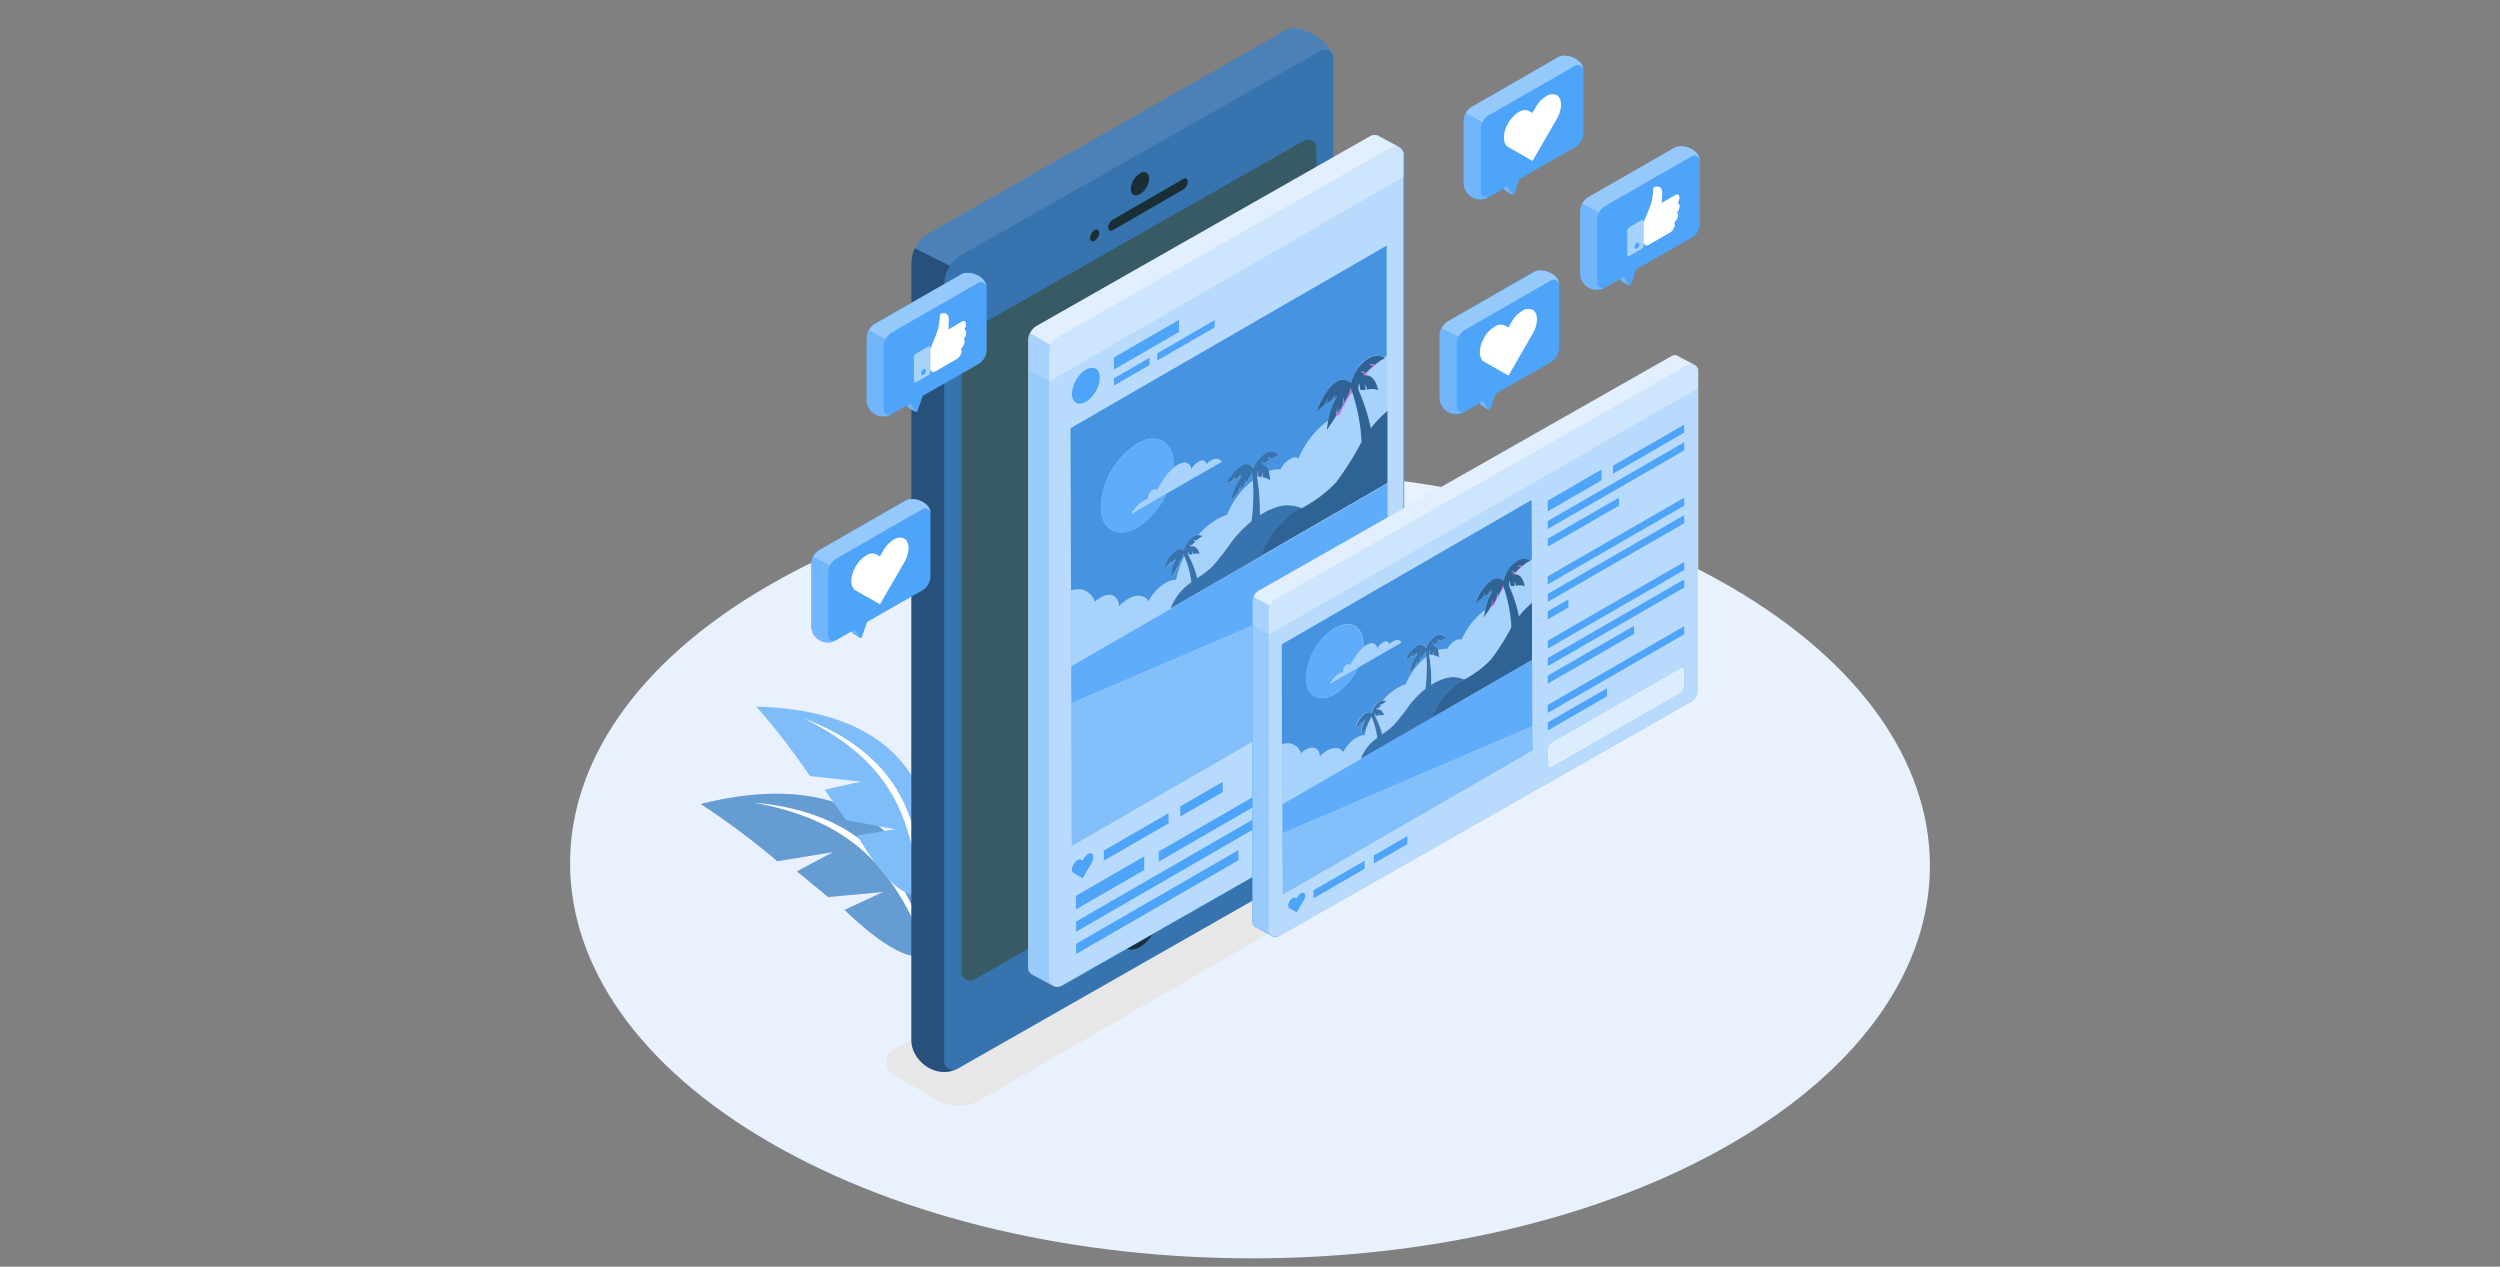 <?xml version="1.0" encoding="UTF-8"?> <svg xmlns="http://www.w3.org/2000/svg" viewBox="0 0 375 190"><rect x="0" y="0" width="375" height="190" fill="#808080" stroke="none"/><title>Content Creation-25</title><g id="Objects"><path d="M259.38,87.91c-40-23.07-104.53-23.07-144.23,0s-39.49,60.47.47,83.54,104.53,23.07,144.23,0S299.34,111,259.38,87.91Z" fill="#e9f1ff"></path><path d="M134.05,157.42l65.22-37.63a6.54,6.54,0,0,1,6.52,0l6.48,3.75a2.17,2.17,0,0,1,0,3.76L147.06,165a6.54,6.54,0,0,1-6.56,0l-6.47-3.8A2.17,2.17,0,0,1,134.05,157.42Z" fill="#e7e7e7"></path><path d="M105.12,120.6c24.74-6.17,33.55,7.44,35.07,20.12.08,2.71-2.79,6-13.5-4.23l5.82-2.7-8.28.76-4.69-3.85,5.48-2.9-8.41,1.38A115.84,115.84,0,0,0,105.12,120.6Z" fill="#4ea4f9"></path><path d="M105.12,120.6c24.74-6.17,33.55,7.44,35.07,20.12.08,2.71-2.79,6-13.5-4.23l5.82-2.7-8.28.76-4.69-3.85,5.48-2.9-8.41,1.38A115.84,115.84,0,0,0,105.12,120.6Z" opacity="0.2"></path><path d="M105.12,120.6c24.74-6.17,33.55,7.44,35.07,20.12.08,2.71-2.79,6-13.5-4.23l5.82-2.7-8.28.76-4.69-3.85,5.48-2.9-8.41,1.38A115.84,115.84,0,0,0,105.12,120.6Z" fill="#fff" opacity="0.2"></path><path d="M113.08,120.39c16,1.41,22.87,10.21,26,22C134.72,133,130.39,123.53,113.08,120.39Z" fill="#fff"></path><path d="M113.48,106c23.31.64,27.72,14.79,25.94,26.33-.6,2.41-3.92,4.6-10.84-7l5.79-.94L126.89,123l-3.19-4.54,5.54-1.21-7.74-.85A107.46,107.46,0,0,0,113.48,106Z" fill="#4ea4f9"></path><path d="M113.48,106c23.31.64,27.72,14.79,25.94,26.33-.6,2.41-3.92,4.6-10.84-7l5.79-.94L126.89,123l-3.19-4.54,5.54-1.21-7.74-.85A107.46,107.46,0,0,0,113.48,106Z" fill="#fff" opacity="0.2"></path><path d="M113.48,106c23.31.64,27.72,14.79,25.94,26.33-.6,2.41-3.92,4.6-10.84-7l5.79-.94L126.89,123l-3.19-4.54,5.54-1.21-7.74-.85A107.46,107.46,0,0,0,113.48,106Z" fill="#fff" opacity="0.1"></path><path d="M120.55,107.76c13.72,5.17,17.63,14.61,17.49,25.73C136.5,124.2,135,114.78,120.55,107.76Z" fill="#fff"></path><path d="M199.9,8.18h0c-.39-1.37-3.18-4-6-3.92a2.26,2.26,0,0,0-.78.15L139.32,35a5.26,5.26,0,0,0-2.61,4.47V156c0,3,3.43,5.8,6.64,4.44h0l.21-.09,53.85-30.69a5.13,5.13,0,0,0,2.6-4.47V8.74A1.25,1.25,0,0,0,199.9,8.18Z" fill="#4ea4f9"></path><path d="M199.9,8.18h0c-.39-1.37-3.18-4-6-3.92a2.26,2.26,0,0,0-.78.15L139.32,35a5.26,5.26,0,0,0-2.61,4.47V156c0,3,3.43,5.8,6.64,4.44h0l.21-.09,53.85-30.69a5.13,5.13,0,0,0,2.6-4.47V8.74A1.25,1.25,0,0,0,199.9,8.18Z" opacity="0.3"></path><path d="M144.23,51.83a2.56,2.56,0,0,1,1.3-2.24l50-28.45a1.29,1.29,0,0,1,1.93,1.12v93.93a2.58,2.58,0,0,1-1.3,2.24l-50,28.49a1.28,1.28,0,0,1-1.92-1.11Z" fill="#375a64"></path><path d="M136.71,39.51V156c0,3,3.43,5.8,6.64,4.44h0a1.29,1.29,0,0,1-1.72-1.21V42.73a5.14,5.14,0,0,1,.87-2.84l-5.27-2.63A5.11,5.11,0,0,0,136.71,39.51Z" opacity="0.3"></path><path d="M194,4.25a2.26,2.26,0,0,0-.78.15L139.32,35a5.1,5.1,0,0,0-2.07,2.22l5.27,2.63a5.1,5.1,0,0,1,1.73-1.63L198.11,7.62a1.28,1.28,0,0,1,1.79.56h0C199.51,6.8,196.72,4.19,194,4.25Z" fill="#fff" opacity="0.1"></path><path d="M177.48,26.85c.38-.21.69-.05.69.39a1.53,1.53,0,0,1-.69,1.19l-10.56,6.1c-.38.22-.69,0-.69-.4a1.51,1.51,0,0,1,.68-1.18Z" fill="#1a2e35"></path><path d="M164.2,34.52c.38-.22.68,0,.68.39a1.48,1.48,0,0,1-.68,1.19c-.37.22-.69,0-.69-.4A1.52,1.52,0,0,1,164.2,34.52Z" fill="#1a2e35"></path><path d="M171,26c.76-.44,1.37-.09,1.37.78A3,3,0,0,1,171,29.12c-.75.43-1.38.08-1.38-.79A3,3,0,0,1,171,26Z" fill="#1a2e35"></path><path d="M171,135.63c1.54-.89,2.78-.18,2.78,1.59a6.13,6.13,0,0,1-2.77,4.83c-1.53.89-2.81.16-2.81-1.61A6.14,6.14,0,0,1,171,135.63Z" fill="#1a2e35"></path><path d="M209.86,22.05h0L207,20.5h0a1.3,1.3,0,0,0-1.41-.09l-50,28.45a2.58,2.58,0,0,0-1.3,2.24v94a1.28,1.28,0,0,0,.82,1.19h0l2.94,1.58h0l.05,0a1.28,1.28,0,0,0,1.23,0l50-28.5a2.58,2.58,0,0,0,1.3-2.24V23.2A1.26,1.26,0,0,0,209.86,22.05Z" fill="#4ea4f9"></path><path d="M210.59,26.48V23.2a1.26,1.26,0,0,0-.73-1.15h0L207,20.5h0a1.3,1.3,0,0,0-1.41-.09l-50,28.45a2.58,2.58,0,0,0-1.3,2.24v4.31l3.11,1.79Z" fill="#fff" opacity="0.3"></path><path d="M209.82,22.07h0l-2.91-1.54h0a1.27,1.27,0,0,0-1.4-.1l-50,28.45a2.57,2.57,0,0,0-1.31,2.24v94a1.27,1.27,0,0,0,.83,1.19h0l2.93,1.57h0l0,0a1.28,1.28,0,0,0,1.23,0l50-28.49a2.6,2.6,0,0,0,1.3-2.24V23.22A1.27,1.27,0,0,0,209.82,22.07Z" fill="#fff" opacity="0.6"></path><path d="M154.25,51.11v94a1.28,1.28,0,0,0,.82,1.19h0l2.94,1.58a1.27,1.27,0,0,1-.64-1.11v-94a2.67,2.67,0,0,1,.2-1L154.51,50A2.48,2.48,0,0,0,154.25,51.11Z" fill="#4ea4f9" opacity="0.3"></path><path d="M207,20.5h0a1.3,1.3,0,0,0-1.41-.09l-50,28.45a2.53,2.53,0,0,0-1,1.13l3.05,1.76a2.57,2.57,0,0,1,1.1-1.23l50-28.45a1.26,1.26,0,0,1,1.19,0h0Z" fill="#fff" opacity="0.4"></path><path d="M205.32,54.76a1.08,1.08,0,0,1,.91,0,8.64,8.64,0,0,1,.8-.59c-.41.33-.82.69-1.23,1.07s-.69.69-1,1.06l-.28.06.15-.14a1.68,1.68,0,0,0-.57-.46,1.51,1.51,0,0,1,.8.24c.34-.32.69-.66,1.06-1A1.49,1.49,0,0,0,205.32,54.76Z" fill="#4ea4f9"></path><path d="M179.07,81.11H179l.12,0Z" fill="#4ea4f9"></path><g style="isolation:isolate"><path d="M202.07,59.72a7.77,7.77,0,0,0,.54-1.46q.12.27.21.54A23.09,23.09,0,0,0,201,62.18a4,4,0,0,0-.58.24c.09-.49.17-1,.26-1.48V62.1l.19-.29.54-.85c.07-.45.13-.89.2-1.34,0,.3,0,.59.07.89C201.8,60.25,201.94,60,202.07,59.72Z" fill="#4ea4f9"></path><path d="M178.21,83.24a2,2,0,0,1,0-.25,2.45,2.45,0,0,1,0-.27c.05.17.09.35.14.53a3.65,3.65,0,0,0,.46-.07,3,3,0,0,1,0-.31,1.27,1.27,0,0,1,0-.2,1.92,1.92,0,0,0,.15.48,1.72,1.72,0,0,1,1,0c-.23-.83-.69-1.35-1.4-1.11l.09-.08-.09-.08.07-.11a.59.59,0,0,1,.14.06c.19-.2.38-.4.59-.6a1,1,0,0,0-.29-.08l0-.06a.58.58,0,0,1,.41,0,3.91,3.91,0,0,1,.7-.53l.2-.1a1.21,1.21,0,0,0-.67-.14,11.56,11.56,0,0,1,2.84-2.4,7.4,7.4,0,0,1,1.49-.66,12.87,12.87,0,0,1,3.57-4.92l.29-.24c.05.65.08,1.32.08,2a33.06,33.06,0,0,1-.25,4.1,18.27,18.27,0,0,0-3,3.1,40.47,40.47,0,0,1-2.9,3.72,15.11,15.11,0,0,1-2.24,1.77A14.1,14.1,0,0,0,178.21,83.24Z" fill="#4ea4f9"></path><path d="M178.56,81.84a.94.94,0,0,0-.26-.14.89.89,0,0,1,.33,0Z" fill="#4ea4f9"></path><path d="M178.47,87.53a8.4,8.4,0,0,0-2.88,3.78l-14.91,8.61,0-11.34a3.51,3.51,0,0,1,1.45-.14,2.61,2.61,0,0,1,2.13,1.9,3.8,3.8,0,0,1,.91-.71,2.36,2.36,0,0,1,1.57-.39A1.61,1.61,0,0,1,167.8,91a7.07,7.07,0,0,1,1.46-1.17,3.53,3.53,0,0,1,1.1-.43,1.77,1.77,0,0,1,1.94.82,6.51,6.51,0,0,1,2.56-2.78,2.75,2.75,0,0,1,1.57-.46,13.53,13.53,0,0,1,1.22-3.52,14.52,14.52,0,0,1,1.06,3.92Z" fill="#4ea4f9"></path><path d="M186.19,69.87a1.17,1.17,0,0,1,1.8.46A4.67,4.67,0,0,1,189.76,68a1.49,1.49,0,0,1,2.09.36,3.41,3.41,0,0,0-1.15.44.77.77,0,0,0-.63-.15,1.1,1.1,0,0,1,.37.31c-.28.18-.56.38-.82.57a1.13,1.13,0,0,0-.5-.37,1.57,1.57,0,0,1,.31.5l-.11.08c.85,0,1.2,1,1.2,2.33a1.75,1.75,0,0,0-1.12-.46,5.49,5.49,0,0,1,0-.58c0-.07,0-.13,0-.2a4.27,4.27,0,0,0-.14.75,2.93,2.93,0,0,1-.53-.13c0-.29,0-.57,0-.85a3.74,3.74,0,0,0-.17.76l0,.17a29.3,29.3,0,0,1,.42,4.85c0,.29,0,.57,0,.84l.49-.29a9.51,9.51,0,0,1,1.82-.84,5.3,5.3,0,0,1,4,.08c-.3.19-.6.37-.89.57a13.73,13.73,0,0,0-5.29,6.72l-13.53,7.81a8.4,8.4,0,0,1,2.88-3.78l.24-.18a13.75,13.75,0,0,0-1.19-4.18,3.83,3.83,0,0,1-.27.83c-.07.15-.14.3-.22.45,0-.16-.05-.32-.07-.48,0,.25-.05.49-.07.74l-.29.49a1.62,1.62,0,0,0-.1.18c0-.21,0-.43,0-.64,0,.29-.08.59-.11.88l-.71,1.18a6.42,6.42,0,0,1,.18-1.47,4.86,4.86,0,0,1,.57-1.41l-.29.22c0-.14.07-.28.11-.41-.09.18-.18.36-.28.54l-.48.36c.05-.17.1-.35.14-.52-.1.21-.19.42-.28.64a4.66,4.66,0,0,0-.68.65,4.63,4.63,0,0,1,1.71-2.69,1,1,0,0,1,1.22,0A3.43,3.43,0,0,1,179,80.5a1.67,1.67,0,0,1,.74-.23,1.21,1.21,0,0,1,.67.14l-.2.1a3.91,3.91,0,0,0-.7.53.64.64,0,0,0-.53.06h.08a1,1,0,0,1,.29.08c-.21.2-.4.4-.59.6a.81.81,0,0,0-.47-.09.94.94,0,0,1,.26.14l.09.08-.09.08c.71-.24,1.17.28,1.4,1.11a1.72,1.72,0,0,0-1,0,1.92,1.92,0,0,1-.15-.48,1.27,1.27,0,0,0,0,.2,3,3,0,0,0,0,.31,3.65,3.65,0,0,1-.46.07c-.05-.18-.09-.36-.14-.53a2.45,2.45,0,0,0,0,.27,1,1,0,0,0,0,.25,14.51,14.51,0,0,1,1.37,3.48A15.11,15.11,0,0,0,181.83,85a40.47,40.47,0,0,0,2.9-3.72,18.27,18.27,0,0,1,3-3.1A33.06,33.06,0,0,0,188,74a21,21,0,0,0-.21-3.09,5.68,5.68,0,0,1-.55,1.07c-.12.19-.25.37-.38.54,0-.24,0-.48.07-.73-.11.35-.21.7-.31,1l-.48.58-.16.19.15-.94-.39,1.22c-.38.46-.77.9-1.15,1.36a11.62,11.62,0,0,1,.66-2,7.36,7.36,0,0,1,1.06-1.77l-.38.18.24-.54-.47.64-.64.29.31-.7-.5.79-.36.19a4,4,0,0,0-.6.42A6.64,6.64,0,0,1,186.19,69.87Z" fill="#4ea4f9"></path><polygon points="208.12 72.53 208.15 85.13 160.7 105.49 160.68 99.92 175.59 91.31 189.12 83.5 197.27 78.79 208.12 72.53" fill="#4ea4f9"></polygon><path d="M176.07,70.17A10.78,10.78,0,0,1,175,74l-4.92,2.84-.35.23a4.82,4.82,0,0,1,1.74-1.9,2.12,2.12,0,0,1,.75-.29,1.54,1.54,0,0,1,.49-1.24.85.85,0,0,1,.19-.14.4.4,0,0,1,.62.15,15.43,15.43,0,0,1,1.64-2.6A7.35,7.35,0,0,1,176.07,70.17Z" fill="#4ea4f9"></path><path d="M208,36.84,160.58,64.23l.07,24.35.38-.1a3.68,3.68,0,0,1,.73-.07,2,2,0,0,1,.34,0,2.42,2.42,0,0,1,1,.38,1.93,1.93,0,0,1,.28.22,2.69,2.69,0,0,1,.48.57,2,2,0,0,1,.19.35c.06.12.11.25.16.38a.94.94,0,0,1,.1-.1,3.17,3.17,0,0,1,.34-.3,4.76,4.76,0,0,1,.47-.31,2.47,2.47,0,0,1,.52-.25l.11,0a1.86,1.86,0,0,1,.94-.1.64.64,0,0,1,.18.06A1.65,1.65,0,0,1,167.8,91a7.07,7.07,0,0,1,1.46-1.17,3.53,3.53,0,0,1,1.1-.43l.16,0,.29,0a1.54,1.54,0,0,1,.43.06.94.94,0,0,1,.22.07l.09,0a1.61,1.61,0,0,1,.59.45,1.43,1.43,0,0,1,.16.24c.06-.15.14-.29.21-.43l.26-.4a7,7,0,0,1,1.33-1.43c.19-.14.38-.28.57-.4l.19-.11a4.56,4.56,0,0,1,.63-.31,2.11,2.11,0,0,1,.94-.16,13,13,0,0,1,.64-2.2,12.88,12.88,0,0,1,.58-1.32,2.1,2.1,0,0,0-.13-.26,3.83,3.83,0,0,1-.27.83c-.07.15-.14.3-.22.45,0-.16-.05-.32-.07-.48,0,.25-.05.49-.07.74l-.29.49a1.62,1.62,0,0,0-.1.18c0-.21,0-.43,0-.64,0,.29-.08.59-.11.88l-.71,1.18a6.42,6.42,0,0,1,.18-1.47,4.86,4.86,0,0,1,.57-1.41l-.29.22c0-.14.07-.28.11-.41-.09.18-.18.36-.28.54l-.48.36c.05-.17.09-.35.14-.52-.1.21-.19.42-.28.64a4.66,4.66,0,0,0-.68.65,4.63,4.63,0,0,1,1.71-2.69,1,1,0,0,1,1.22,0A3.43,3.43,0,0,1,179,80.5a1.67,1.67,0,0,1,.74-.23,11.56,11.56,0,0,1,2.84-2.4,7.4,7.4,0,0,1,1.49-.66,12.87,12.87,0,0,1,3.57-4.92l.29-.24c0-.38-.08-.75-.13-1.11a5.68,5.68,0,0,1-.55,1.07c-.12.19-.25.37-.38.54,0-.24,0-.48.07-.73-.11.35-.21.7-.31,1l-.48.58-.16.19.15-.94-.39,1.22c-.38.46-.77.9-1.15,1.36a11.62,11.62,0,0,1,.66-2,7.36,7.36,0,0,1,1.06-1.77l-.38.18.24-.54-.47.64-.64.29.31-.7-.5.79-.36.19a4,4,0,0,0-.6.42,6.64,6.64,0,0,1,2.26-2.85,1.17,1.17,0,0,1,1.8.46A4.67,4.67,0,0,1,189.76,68a1.49,1.49,0,0,1,2.09.36,3.43,3.43,0,0,0-1.18.46.64.64,0,0,0-.6-.17,1.1,1.1,0,0,1,.37.31c-.28.18-.56.38-.82.57a1.13,1.13,0,0,0-.5-.37.67.67,0,0,1,.2.58c.5,0,.83.35,1,.91a4.2,4.2,0,0,1,1.75-.22,3.77,3.77,0,0,1,1.42-1.55,1.31,1.31,0,0,1,1.32-.16,13.5,13.5,0,0,1,4.4-5.63,10.73,10.73,0,0,1,.28-1.22,9.3,9.3,0,0,1,1.11-2.48q-.26.2-.51.36c.08-.24.15-.48.23-.73l-.53.94-.85.58c.09-.31.19-.62.28-.94-.18.38-.36.75-.53,1.12a8.58,8.58,0,0,0-1.24,1.08c.83-2.35,2-3.9,3-4.53a1.73,1.73,0,0,1,2.22.17,6,6,0,0,1,2.51-3.72,2.39,2.39,0,0,1,2.44-.11l.38-.27ZM175,74a11.61,11.61,0,0,1-4.4,5.11c-3,1.74-5.47.35-5.48-3.12a12,12,0,0,1,5.44-9.43c3-1.75,5.48-.35,5.49,3.12,0,.16,0,.32,0,.48a4.14,4.14,0,0,1,.62-.44,2.49,2.49,0,0,1,.62-.26,1,1,0,0,1,1.38,1,2.62,2.62,0,0,1,1.11-1.19l.25-.12a.64.64,0,0,1,.93.48,3.4,3.4,0,0,1,.7-.55,1.85,1.85,0,0,1,.67-.25.87.87,0,0,1,.92.44L175,74" fill="#4ea4f9"></path><path d="M205.24,53.76a2.39,2.39,0,0,1,2.44-.11l.13.08a4.41,4.41,0,0,0-.58.28,8.3,8.3,0,0,0-1,.71,1.08,1.08,0,0,0-.91,0,1.49,1.49,0,0,1,.62.22c-.37.32-.72.66-1.06,1a1.51,1.51,0,0,0-.8-.24,1.68,1.68,0,0,1,.57.46l-.15.14.28-.06c1.06-.11,1.7.88,2,2.31a2.75,2.75,0,0,0-1.71-.11,4.94,4.94,0,0,1-.21-.9,4.22,4.22,0,0,0,0,.6c0,.12,0,.23,0,.34a4.38,4.38,0,0,1-.8,0c-.06-.32-.12-.66-.19-1a3.88,3.88,0,0,0-.06.67,2.62,2.62,0,0,0,0,.28,28,28,0,0,1,1.84,5.75,16.74,16.74,0,0,1,2.46-2.57l0,10.84-10.85,6.26-8.15,4.71a13.73,13.73,0,0,1,5.29-6.72c.29-.2.59-.38.89-.57a19.81,19.81,0,0,0,5.09-3.8,43.52,43.52,0,0,0,3.85-6.1,27.57,27.57,0,0,0-1.63-8.05,7.77,7.77,0,0,1-.54,1.46c-.13.27-.27.53-.42.79,0-.3-.05-.59-.07-.89-.07.45-.13.89-.2,1.34l-.54.85-.19.29V60.94c-.1.53-.19,1.05-.28,1.58-.44.68-.89,1.35-1.33,2a13.34,13.34,0,0,1,.46-2.63,9.3,9.3,0,0,1,1.11-2.48q-.26.2-.51.36c.08-.24.15-.48.23-.73l-.53.94-.85.58c.09-.31.19-.62.28-.94-.18.38-.36.75-.53,1.12a8.58,8.58,0,0,0-1.24,1.08c.83-2.35,2-3.9,3-4.53a1.73,1.73,0,0,1,2.22.17A6,6,0,0,1,205.24,53.76Z" fill="#4ea4f9"></path><path d="M189.37,71.1l-.06,0a2,2,0,0,1,.07-.26c0,.07,0,.13,0,.2Z" fill="#4ea4f9"></path><path d="M189,77.26c0-.27,0-.55,0-.84a29.3,29.3,0,0,0-.42-4.85l.13-.08a2.93,2.93,0,0,0,.53.13,4.44,4.44,0,0,1,.07-.49l.06,0a4.93,4.93,0,0,0,0,.55,1.75,1.75,0,0,1,1.12.46,4.61,4.61,0,0,0-.19-1.42,4.2,4.2,0,0,1,1.75-.22,3.77,3.77,0,0,1,1.42-1.55,1.31,1.31,0,0,1,1.32-.16,13.5,13.5,0,0,1,4.4-5.63c-.09.48-.14.95-.18,1.41.44-.67.89-1.34,1.33-2l0-.1a4,4,0,0,1,.58-.24,23.09,23.09,0,0,1,1.85-3.38,29,29,0,0,1,1.42,7.51,43.52,43.52,0,0,1-3.85,6.1,19.81,19.81,0,0,1-5.09,3.8,5.3,5.3,0,0,0-4-.08,9.51,9.51,0,0,0-1.82.84Z" fill="#4ea4f9"></path><path d="M188.55,71.4h0a3.74,3.74,0,0,1,.17-.76c0,.28,0,.56,0,.85l-.13.08Z" fill="#4ea4f9"></path><polygon points="160.7 105.49 208.15 85.13 208.19 99.51 160.76 126.89 160.7 105.49" fill="#4ea4f9"></polygon><path d="M176.69,69.73a2.49,2.49,0,0,1,.62-.26,1,1,0,0,1,1.38,1,2.62,2.62,0,0,1,1.11-1.19l.25-.12a.64.64,0,0,1,.93.48,3.4,3.4,0,0,1,.7-.55,1.85,1.85,0,0,1,.67-.25.87.87,0,0,1,.92.44L175,74a10.78,10.78,0,0,0,1-3.84A4.14,4.14,0,0,1,176.69,69.73Z" fill="#4ea4f9"></path></g><path d="M170.6,66.57c3-1.75,5.48-.35,5.49,3.12,0,.16,0,.32,0,.48a7.35,7.35,0,0,0-.87.89,15.43,15.43,0,0,0-1.64,2.6.4.4,0,0,0-.62-.15.85.85,0,0,0-.19.14,1.54,1.54,0,0,0-.49,1.24,2.12,2.12,0,0,0-.75.29,4.82,4.82,0,0,0-1.74,1.9l.35-.23L175,74a11.61,11.61,0,0,1-4.4,5.11c-3,1.74-5.47.35-5.48-3.12A12,12,0,0,1,170.6,66.57Z" fill="#4ea4f9"></path><path d="M207.68,53.65l.38-.27,0,8.31a16.74,16.74,0,0,0-2.46,2.57,27.4,27.4,0,0,0-1.85-5.75v-.28a3.88,3.88,0,0,1,.06-.67c.07.32.13.66.19,1a4.38,4.38,0,0,0,.8,0c0-.11,0-.22,0-.34a4.22,4.22,0,0,1,0-.6,4.94,4.94,0,0,0,.21.9,2.75,2.75,0,0,1,1.71.11c-.29-1.43-.93-2.42-2-2.31.33-.37.67-.72,1-1.06s.82-.74,1.23-1.07l.2-.12a4.41,4.41,0,0,1,.58-.28Z" fill="#4ea4f9"></path><path d="M205.32,54.76a1.08,1.08,0,0,1,.91,0,8.64,8.64,0,0,1,.8-.59c-.41.33-.82.69-1.23,1.07s-.69.69-1,1.06l-.28.06.15-.14a1.68,1.68,0,0,0-.57-.46,1.51,1.51,0,0,1,.8.24c.34-.32.69-.66,1.06-1A1.49,1.49,0,0,0,205.32,54.76Z" fill="#d268cc"></path><path d="M179.07,81.11H179l.12,0Z" fill="#d268cc"></path><path d="M202.07,59.72a7.77,7.77,0,0,0,.54-1.46q.12.27.21.54A23.09,23.09,0,0,0,201,62.18a4,4,0,0,0-.58.24c.09-.49.17-1,.26-1.48V62.1l.19-.29.54-.85c.07-.45.13-.89.2-1.34,0,.3,0,.59.07.89C201.8,60.25,201.94,60,202.07,59.72Z" fill="#d268cc"></path><path d="M178.21,83.24a2,2,0,0,1,0-.25,2.45,2.45,0,0,1,0-.27c.05.17.09.35.14.53a3.65,3.65,0,0,0,.46-.07,3,3,0,0,1,0-.31,1.27,1.27,0,0,1,0-.2,1.92,1.92,0,0,0,.15.48,1.72,1.72,0,0,1,1,0c-.23-.83-.69-1.35-1.4-1.11l.09-.08-.09-.08.07-.11a.59.59,0,0,1,.14.06c.19-.2.38-.4.59-.6a1,1,0,0,0-.29-.08l0-.06a.58.58,0,0,1,.41,0,3.91,3.91,0,0,1,.7-.53l.2-.1a1.21,1.21,0,0,0-.67-.14,11.56,11.56,0,0,1,2.84-2.4,7.4,7.4,0,0,1,1.49-.66,12.87,12.87,0,0,1,3.57-4.92l.29-.24c.05.65.08,1.32.08,2a33.06,33.06,0,0,1-.25,4.1,18.27,18.27,0,0,0-3,3.1,40.47,40.47,0,0,1-2.9,3.72,15.11,15.11,0,0,1-2.24,1.77A14.1,14.1,0,0,0,178.21,83.24Z" fill="#fff" opacity="0.5"></path><path d="M178.56,81.84a.94.94,0,0,0-.26-.14.89.89,0,0,1,.33,0Z" fill="#d268cc"></path><path d="M178.47,87.53a8.4,8.4,0,0,0-2.88,3.78l-14.91,8.61,0-11.34a3.51,3.51,0,0,1,1.45-.14,2.61,2.61,0,0,1,2.13,1.9,3.8,3.8,0,0,1,.91-.71,2.36,2.36,0,0,1,1.57-.39A1.61,1.61,0,0,1,167.8,91a7.07,7.07,0,0,1,1.46-1.17,3.53,3.53,0,0,1,1.1-.43,1.77,1.77,0,0,1,1.94.82,6.51,6.51,0,0,1,2.56-2.78,2.75,2.75,0,0,1,1.57-.46,13.53,13.53,0,0,1,1.22-3.52,14.52,14.52,0,0,1,1.06,3.92Z" fill="#fff" opacity="0.5"></path><path d="M186.19,69.87a1.17,1.17,0,0,1,1.8.46A4.67,4.67,0,0,1,189.76,68a1.49,1.49,0,0,1,2.09.36,3.41,3.41,0,0,0-1.15.44.77.77,0,0,0-.63-.15,1.1,1.1,0,0,1,.37.31c-.28.18-.56.38-.82.57a1.13,1.13,0,0,0-.5-.37,1.57,1.57,0,0,1,.31.5l-.11.08c.85,0,1.2,1,1.2,2.33a1.75,1.75,0,0,0-1.12-.46,5.49,5.49,0,0,1,0-.58c0-.07,0-.13,0-.2a4.27,4.27,0,0,0-.14.75,2.93,2.93,0,0,1-.53-.13c0-.29,0-.57,0-.85a3.74,3.74,0,0,0-.17.76l0,.17a29.3,29.3,0,0,1,.42,4.85c0,.29,0,.57,0,.84l.49-.29a9.51,9.51,0,0,1,1.82-.84,5.3,5.3,0,0,1,4,.08c-.3.19-.6.37-.89.57a13.73,13.73,0,0,0-5.29,6.72l-13.53,7.81a8.4,8.4,0,0,1,2.88-3.78l.24-.18a13.75,13.75,0,0,0-1.19-4.18,3.83,3.83,0,0,1-.27.83c-.07.15-.14.3-.22.45,0-.16-.05-.32-.07-.48,0,.25-.05.49-.07.74l-.29.49a1.62,1.62,0,0,0-.1.18c0-.21,0-.43,0-.64,0,.29-.08.59-.11.88l-.71,1.18a6.42,6.42,0,0,1,.18-1.47,4.86,4.86,0,0,1,.57-1.41l-.29.22c0-.14.07-.28.11-.41-.09.18-.18.36-.28.54l-.48.36c.05-.17.1-.35.14-.52-.1.21-.19.42-.28.64a4.66,4.66,0,0,0-.68.65,4.63,4.63,0,0,1,1.71-2.69,1,1,0,0,1,1.22,0A3.43,3.43,0,0,1,179,80.5a1.67,1.67,0,0,1,.74-.23,1.21,1.21,0,0,1,.67.14l-.2.1a3.91,3.91,0,0,0-.7.53.64.64,0,0,0-.53.06h.08a1,1,0,0,1,.29.08c-.21.2-.4.4-.59.6a.81.81,0,0,0-.47-.09.94.94,0,0,1,.26.14l.09.08-.09.08c.71-.24,1.17.28,1.4,1.11a1.72,1.72,0,0,0-1,0,1.92,1.92,0,0,1-.15-.48,1.27,1.27,0,0,0,0,.2,3,3,0,0,0,0,.31,3.65,3.65,0,0,1-.46.07c-.05-.18-.09-.36-.14-.53a2.45,2.45,0,0,0,0,.27,1,1,0,0,0,0,.25,14.51,14.51,0,0,1,1.37,3.48A15.11,15.11,0,0,0,181.83,85a40.47,40.47,0,0,0,2.9-3.72,18.27,18.27,0,0,1,3-3.1A33.06,33.06,0,0,0,188,74a21,21,0,0,0-.21-3.09,5.68,5.68,0,0,1-.55,1.07c-.12.19-.25.37-.38.54,0-.24,0-.48.07-.73-.11.35-.21.7-.31,1l-.48.58-.16.19.15-.94-.39,1.22c-.38.46-.77.9-1.15,1.36a11.62,11.62,0,0,1,.66-2,7.36,7.36,0,0,1,1.06-1.77l-.38.18.24-.54-.47.64-.64.29.31-.7-.5.79-.36.19a4,4,0,0,0-.6.42A6.64,6.64,0,0,1,186.19,69.87Z" opacity="0.3"></path><polygon points="208.12 72.53 208.15 85.13 160.7 105.49 160.68 99.92 175.59 91.31 189.12 83.5 197.27 78.79 208.12 72.53" fill="#fff" opacity="0.1"></polygon><path d="M176.07,70.17A10.78,10.78,0,0,1,175,74l-4.92,2.84-.35.23a4.82,4.82,0,0,1,1.74-1.9,2.12,2.12,0,0,1,.75-.29,1.54,1.54,0,0,1,.49-1.24.85.85,0,0,1,.19-.14.4.4,0,0,1,.62.15,15.43,15.43,0,0,1,1.64-2.6A7.35,7.35,0,0,1,176.07,70.17Z" fill="#fff" opacity="0.5"></path><path d="M208,36.84,160.58,64.23l.07,24.35.38-.1a3.68,3.68,0,0,1,.73-.07,2,2,0,0,1,.34,0,2.42,2.42,0,0,1,1,.38,1.93,1.93,0,0,1,.28.22,2.69,2.69,0,0,1,.48.57,2,2,0,0,1,.19.35c.06.12.11.25.16.38a.94.94,0,0,1,.1-.1,3.17,3.17,0,0,1,.34-.3,4.76,4.76,0,0,1,.47-.31,2.47,2.47,0,0,1,.52-.25l.11,0a1.86,1.86,0,0,1,.94-.1.64.64,0,0,1,.18.06A1.65,1.65,0,0,1,167.8,91a7.07,7.07,0,0,1,1.46-1.17,3.53,3.53,0,0,1,1.1-.43l.16,0,.29,0a1.54,1.54,0,0,1,.43.06.94.94,0,0,1,.22.07l.09,0a1.61,1.61,0,0,1,.59.45,1.43,1.43,0,0,1,.16.24c.06-.15.14-.29.21-.43l.26-.4a7,7,0,0,1,1.33-1.43c.19-.14.38-.28.57-.4l.19-.11a4.56,4.56,0,0,1,.63-.31,2.11,2.11,0,0,1,.94-.16,13,13,0,0,1,.64-2.2,12.88,12.88,0,0,1,.58-1.32,2.1,2.1,0,0,0-.13-.26,3.83,3.83,0,0,1-.27.83c-.07.15-.14.3-.22.45,0-.16-.05-.32-.07-.48,0,.25-.05.49-.07.74l-.29.49a1.62,1.62,0,0,0-.1.18c0-.21,0-.43,0-.64,0,.29-.08.59-.11.88l-.71,1.18a6.42,6.42,0,0,1,.18-1.47,4.86,4.86,0,0,1,.57-1.41l-.29.22c0-.14.07-.28.11-.41-.09.18-.18.36-.28.54l-.48.36c.05-.17.09-.35.14-.52-.1.21-.19.42-.28.64a4.66,4.66,0,0,0-.68.65,4.63,4.63,0,0,1,1.71-2.69,1,1,0,0,1,1.22,0A3.43,3.43,0,0,1,179,80.5a1.67,1.67,0,0,1,.74-.23,11.56,11.56,0,0,1,2.84-2.4,7.4,7.4,0,0,1,1.49-.66,12.87,12.87,0,0,1,3.57-4.92l.29-.24c0-.38-.08-.75-.13-1.11a5.68,5.68,0,0,1-.55,1.07c-.12.19-.25.37-.38.54,0-.24,0-.48.07-.73-.11.35-.21.7-.31,1l-.48.58-.16.19.15-.94-.39,1.22c-.38.46-.77.9-1.15,1.36a11.62,11.62,0,0,1,.66-2,7.36,7.36,0,0,1,1.06-1.77l-.38.18.24-.54-.47.64-.64.29.31-.7-.5.79-.36.19a4,4,0,0,0-.6.42,6.64,6.64,0,0,1,2.26-2.85,1.17,1.17,0,0,1,1.8.46A4.67,4.67,0,0,1,189.76,68a1.49,1.49,0,0,1,2.09.36,3.43,3.43,0,0,0-1.18.46.64.64,0,0,0-.6-.17,1.1,1.1,0,0,1,.37.31c-.28.18-.56.38-.82.57a1.13,1.13,0,0,0-.5-.37.67.67,0,0,1,.2.58c.5,0,.83.35,1,.91a4.2,4.2,0,0,1,1.75-.22,3.77,3.77,0,0,1,1.42-1.55,1.31,1.31,0,0,1,1.32-.16,13.5,13.5,0,0,1,4.4-5.63,10.73,10.73,0,0,1,.28-1.22,9.3,9.3,0,0,1,1.11-2.48q-.26.2-.51.36c.08-.24.15-.48.23-.73l-.53.94-.85.58c.09-.31.19-.62.28-.94-.18.38-.36.75-.53,1.12a8.58,8.58,0,0,0-1.24,1.08c.83-2.35,2-3.9,3-4.53a1.73,1.73,0,0,1,2.22.17,6,6,0,0,1,2.51-3.72,2.39,2.39,0,0,1,2.44-.11l.38-.27ZM175,74a11.61,11.61,0,0,1-4.4,5.11c-3,1.74-5.47.35-5.48-3.12a12,12,0,0,1,5.44-9.43c3-1.75,5.48-.35,5.49,3.12,0,.16,0,.32,0,.48a4.14,4.14,0,0,1,.62-.44,2.49,2.49,0,0,1,.62-.26,1,1,0,0,1,1.38,1,2.62,2.62,0,0,1,1.11-1.19l.25-.12a.64.64,0,0,1,.93.48,3.4,3.4,0,0,1,.7-.55,1.85,1.85,0,0,1,.67-.25.87.87,0,0,1,.92.44L175,74" opacity="0.1"></path><path d="M205.24,53.76a2.39,2.39,0,0,1,2.44-.11l.13.08a4.41,4.41,0,0,0-.58.28,8.3,8.3,0,0,0-1,.71,1.08,1.08,0,0,0-.91,0,1.49,1.49,0,0,1,.62.22c-.37.32-.72.66-1.06,1a1.51,1.51,0,0,0-.8-.24,1.68,1.68,0,0,1,.57.46l-.15.14.28-.06c1.06-.11,1.7.88,2,2.31a2.75,2.75,0,0,0-1.71-.11,4.94,4.94,0,0,1-.21-.9,4.22,4.22,0,0,0,0,.6c0,.12,0,.23,0,.34a4.38,4.38,0,0,1-.8,0c-.06-.32-.12-.66-.19-1a3.88,3.88,0,0,0-.06.67,2.62,2.62,0,0,0,0,.28,28,28,0,0,1,1.84,5.75,16.74,16.74,0,0,1,2.46-2.57l0,10.84-10.85,6.26-8.15,4.71a13.73,13.73,0,0,1,5.29-6.72c.29-.2.59-.38.89-.57a19.81,19.81,0,0,0,5.09-3.8,43.52,43.52,0,0,0,3.85-6.1,27.57,27.57,0,0,0-1.63-8.05,7.77,7.77,0,0,1-.54,1.46c-.13.27-.27.53-.42.79,0-.3-.05-.59-.07-.89-.07.45-.13.89-.2,1.34l-.54.85-.19.29V60.94c-.1.53-.19,1.05-.28,1.58-.44.68-.89,1.35-1.33,2a13.34,13.34,0,0,1,.46-2.63,9.3,9.3,0,0,1,1.11-2.48q-.26.2-.51.36c.08-.24.15-.48.23-.73l-.53.94-.85.58c.09-.31.19-.62.28-.94-.18.38-.36.75-.53,1.12a8.58,8.58,0,0,0-1.24,1.08c.83-2.35,2-3.9,3-4.53a1.73,1.73,0,0,1,2.22.17A6,6,0,0,1,205.24,53.76Z" opacity="0.4"></path><path d="M189.37,71.1l-.06,0a2,2,0,0,1,.07-.26c0,.07,0,.13,0,.2Z" fill="#d268cc"></path><path d="M189,77.26c0-.27,0-.55,0-.84a29.3,29.3,0,0,0-.42-4.85l.13-.08a2.93,2.93,0,0,0,.53.13,4.44,4.44,0,0,1,.07-.49l.06,0a4.93,4.93,0,0,0,0,.55,1.75,1.75,0,0,1,1.12.46,4.61,4.61,0,0,0-.19-1.42,4.2,4.2,0,0,1,1.75-.22,3.77,3.77,0,0,1,1.42-1.55,1.31,1.31,0,0,1,1.32-.16,13.5,13.5,0,0,1,4.4-5.63c-.09.48-.14.95-.18,1.41.44-.67.89-1.34,1.33-2l0-.1a4,4,0,0,1,.58-.24,23.09,23.09,0,0,1,1.85-3.38,29,29,0,0,1,1.42,7.51,43.52,43.52,0,0,1-3.85,6.1,19.81,19.81,0,0,1-5.09,3.8,5.3,5.3,0,0,0-4-.08,9.51,9.51,0,0,0-1.82.84Z" fill="#fff" opacity="0.5"></path><path d="M188.55,71.4h0a3.74,3.74,0,0,1,.17-.76c0,.28,0,.56,0,.85l-.13.08Z" fill="#d268cc"></path><polygon points="160.7 105.49 208.15 85.13 208.19 99.51 160.76 126.89 160.7 105.49" fill="#fff" opacity="0.3"></polygon><path d="M176.69,69.73a2.49,2.49,0,0,1,.62-.26,1,1,0,0,1,1.38,1,2.62,2.62,0,0,1,1.11-1.19l.25-.12a.64.64,0,0,1,.93.48,3.4,3.4,0,0,1,.7-.55,1.85,1.85,0,0,1,.67-.25.87.87,0,0,1,.92.44L175,74a10.78,10.78,0,0,0,1-3.84A4.14,4.14,0,0,1,176.69,69.73Z" fill="#fff" opacity="0.5"></path><path d="M170.6,66.57c3-1.75,5.48-.35,5.49,3.12,0,.16,0,.32,0,.48a7.35,7.35,0,0,0-.87.89,15.43,15.43,0,0,0-1.64,2.6.4.4,0,0,0-.62-.15.85.85,0,0,0-.19.14,1.54,1.54,0,0,0-.49,1.24,2.12,2.12,0,0,0-.75.29,4.82,4.82,0,0,0-1.74,1.9l.35-.23L175,74a11.61,11.61,0,0,1-4.4,5.11c-3,1.74-5.47.35-5.48-3.12A12,12,0,0,1,170.6,66.57Z" fill="#fff" opacity="0.1"></path><path d="M207.68,53.65l.38-.27,0,8.31a16.74,16.74,0,0,0-2.46,2.57,27.4,27.4,0,0,0-1.85-5.75v-.28a3.88,3.88,0,0,1,.06-.67c.07.32.13.66.19,1a4.38,4.38,0,0,0,.8,0c0-.11,0-.22,0-.34a4.22,4.22,0,0,1,0-.6,4.94,4.94,0,0,0,.21.9,2.75,2.75,0,0,1,1.71.11c-.29-1.43-.93-2.42-2-2.31.33-.37.67-.72,1-1.06s.82-.74,1.23-1.07l.2-.12a4.41,4.41,0,0,1,.58-.28Z" fill="#fff" opacity="0.5"></path><path d="M162.88,55.45c1.15-.66,2.09-.13,2.1,1.2a4.6,4.6,0,0,1-2.09,3.61c-1.15.67-2.09.13-2.1-1.2A4.61,4.61,0,0,1,162.88,55.45Z" fill="#4ea4f9"></path><polygon points="176.85 47.98 176.86 49.79 167.08 55.44 167.07 53.63 176.85 47.98" fill="#4ea4f9"></polygon><polygon points="172.43 53.66 172.43 54.75 167.09 57.84 167.08 56.75 172.43 53.66" fill="#4ea4f9"></polygon><polygon points="182.2 48.02 182.2 49.11 173.59 54.08 173.59 53 182.2 48.02" fill="#4ea4f9"></polygon><g style="isolation:isolate"><polygon points="198.16 113.66 198.16 115.18 173.81 129.24 173.81 127.72 198.16 113.66" fill="#4ea4f9"></polygon><polygon points="183.41 117.28 183.42 118.8 177.04 122.48 177.04 120.96 183.41 117.28" fill="#4ea4f9"></polygon><polygon points="185.76 127.52 185.77 129.04 161.42 143.1 161.41 141.58 185.76 127.52" fill="#4ea4f9"></polygon><polygon points="198.17 117.01 198.17 118.53 161.41 139.76 161.41 138.23 198.17 117.01" fill="#4ea4f9"></polygon><polygon points="175.28 121.98 175.29 123.5 165.58 129.1 165.58 127.58 175.28 121.98" fill="#4ea4f9"></polygon><polygon points="171.63 128.46 171.64 130.49 161.4 136.41 161.39 134.37 171.63 128.46" fill="#4ea4f9"></polygon></g><path d="M163.19,128.11a.59.59,0,0,1,.58-.06c.32.18.33.78,0,1.33l-.21.36-1.15,2-1.17-.66-.2-.12c-.33-.19-.33-.78,0-1.33a1.63,1.63,0,0,1,.58-.61.59.59,0,0,1,.58-.06l.21.11.21-.35A1.54,1.54,0,0,1,163.19,128.11Z" fill="#4ea4f9"></path><path d="M254.12,54.74h0l-2.3-1.22h0a1,1,0,0,0-1.1-.07L188.86,88.59a2.05,2.05,0,0,0-1,1.77v47.88a1,1,0,0,0,.66.94h0l2.31,1.24h0l0,0a1,1,0,0,0,1,0l61.86-35.18a2,2,0,0,0,1-1.77V55.65A1,1,0,0,0,254.12,54.74Z" fill="#4ea4f9"></path><path d="M254.69,58.24V55.65a1,1,0,0,0-.57-.91h0l-2.3-1.22h0a1,1,0,0,0-1.1-.07L188.86,88.59a2.05,2.05,0,0,0-1,1.77v3.41l2.46,1.41Z" fill="#fff" opacity="0.3"></path><path d="M254.14,54.7h0l-2.3-1.22h0a1,1,0,0,0-1.11-.07L188.89,88.55a2,2,0,0,0-1,1.77V138.2a1,1,0,0,0,.65.94h0l2.31,1.24h.05a1,1,0,0,0,1,0l61.85-35.18a2,2,0,0,0,1-1.77V55.61A1,1,0,0,0,254.14,54.7Z" fill="#fff" opacity="0.6"></path><path d="M187.83,90.34v47.88a1,1,0,0,0,.66.94h0l2.31,1.24a1,1,0,0,1-.5-.88V91.66a2.15,2.15,0,0,1,.16-.8L188,89.47A2,2,0,0,0,187.83,90.34Z" fill="#4ea4f9" opacity="0.3"></path><path d="M251.82,53.52h0a1,1,0,0,0-1.1-.07L188.86,88.59a2,2,0,0,0-.82.9l2.41,1.39a2.1,2.1,0,0,1,.87-1l61.85-35.14a1,1,0,0,1,1,0h0Z" fill="#fff" opacity="0.4"></path><path d="M227.61,85a.87.87,0,0,1,.72,0,5.73,5.73,0,0,1,.63-.47c-.33.26-.65.55-1,.85s-.55.55-.81.84l-.22,0,.12-.11a1.55,1.55,0,0,0-.45-.36,1.23,1.23,0,0,1,.63.19c.27-.26.54-.52.83-.78A1.1,1.1,0,0,0,227.61,85Z" fill="#4ea4f9"></path><path d="M206.88,105.76h-.07l.1,0Z" fill="#4ea4f9"></path><g style="isolation:isolate"><path d="M225,88.87a5.52,5.52,0,0,0,.43-1.15c.06.14.11.28.16.43a18.09,18.09,0,0,0-1.46,2.66c-.15,0-.3.12-.46.19l.21-1.16c0,.3,0,.61,0,.91l.15-.23.43-.67.15-1.06.06.7C224.83,89.29,224.94,89.08,225,88.87Z" fill="#4ea4f9"></path><path d="M206.19,107.45v-.2a1.7,1.7,0,0,1,0-.22c0,.14.08.28.11.42a1.64,1.64,0,0,0,.37,0,2,2,0,0,1,0-.25.92.92,0,0,1,0-.16,1.13,1.13,0,0,0,.12.38,1.34,1.34,0,0,1,.79,0c-.18-.66-.55-1.07-1.11-.88a.46.46,0,0,0,.07-.07l-.07-.06.06-.09.11,0c.15-.16.3-.32.46-.47a.57.57,0,0,0-.22-.07l0,0a.44.44,0,0,1,.32,0,3.49,3.49,0,0,1,.55-.42l.16-.08a1,1,0,0,0-.53-.11,8.81,8.81,0,0,1,2.24-1.89,5.46,5.46,0,0,1,1.18-.52,10.21,10.21,0,0,1,2.82-3.89l.23-.19c0,.51.06,1,.06,1.56a26.87,26.87,0,0,1-.19,3.24,14.37,14.37,0,0,0-2.41,2.45,30.83,30.83,0,0,1-2.28,2.93,11.38,11.38,0,0,1-1.78,1.4A10.72,10.72,0,0,0,206.19,107.45Z" fill="#4ea4f9"></path><path d="M206.47,106.34l-.2-.11a.74.74,0,0,1,.26,0Z" fill="#4ea4f9"></path><path d="M206.4,110.83a6.57,6.57,0,0,0-2.27,3l-11.78,6.8,0-9a2.74,2.74,0,0,1,1.15-.11,2.07,2.07,0,0,1,1.68,1.5,3.78,3.78,0,0,1,.72-.56,1.86,1.86,0,0,1,1.24-.3,1.25,1.25,0,0,1,.86,1.36,5.45,5.45,0,0,1,1.16-.92,2.71,2.71,0,0,1,.87-.34,1.4,1.4,0,0,1,1.53.64,5.1,5.1,0,0,1,2-2.19,2.26,2.26,0,0,1,1.24-.37,10.87,10.87,0,0,1,1-2.77,11.23,11.23,0,0,1,.84,3.09Z" fill="#4ea4f9"></path><path d="M212.49,96.88a.93.93,0,0,1,1.43.37,3.66,3.66,0,0,1,1.4-1.81,1.18,1.18,0,0,1,1.65.29,2.38,2.38,0,0,0-.91.35.63.63,0,0,0-.5-.13.81.81,0,0,1,.3.25c-.23.14-.45.3-.66.45a.85.85,0,0,0-.39-.29,1.19,1.19,0,0,1,.25.39l-.09.06c.67,0,.95.79.94,1.85a1.32,1.32,0,0,0-.88-.37c0-.15,0-.3,0-.46a.92.92,0,0,1,0-.16,2.73,2.73,0,0,0-.11.6,1.44,1.44,0,0,1-.42-.11V97.5a3.4,3.4,0,0,0-.13.6l0,.13a24.41,24.41,0,0,1,.33,3.83c0,.23,0,.45,0,.66l.38-.23a7.68,7.68,0,0,1,1.44-.66,4.19,4.19,0,0,1,3.17.07l-.71.44a10.93,10.93,0,0,0-4.18,5.31l-10.68,6.17a6.57,6.57,0,0,1,2.27-3l.19-.14a11.09,11.09,0,0,0-.94-3.3,2.9,2.9,0,0,1-.21.65c-.06.12-.11.24-.18.36,0-.13,0-.25,0-.38l-.06.59c-.07.13-.15.26-.23.39l-.08.13,0-.5-.09.7c-.18.31-.37.62-.56.93a5.35,5.35,0,0,1,.15-1.16,3.71,3.71,0,0,1,.45-1.12l-.23.18.09-.33c-.08.14-.15.29-.22.43l-.38.29c0-.14.07-.28.1-.42l-.21.51a3.82,3.82,0,0,0-.55.51,3.65,3.65,0,0,1,1.36-2.12.81.81,0,0,1,1,0,2.7,2.7,0,0,1,1.15-1.77,1.3,1.3,0,0,1,.58-.18,1,1,0,0,1,.53.11l-.16.08a3.49,3.49,0,0,0-.55.42.5.5,0,0,0-.42.05h.07a.57.57,0,0,1,.22.07c-.16.15-.31.31-.46.47a.67.67,0,0,0-.37-.07l.2.11.07.06a.46.46,0,0,1-.07.07c.56-.19.93.22,1.11.88a1.34,1.34,0,0,0-.79,0,1.13,1.13,0,0,1-.12-.38.92.92,0,0,0,0,.16,2,2,0,0,0,0,.25,1.64,1.64,0,0,1-.37,0c0-.14-.07-.28-.11-.42a1.7,1.7,0,0,0,0,.22,1.27,1.27,0,0,0,0,.2,11.1,11.1,0,0,1,1.08,2.74,11.38,11.38,0,0,0,1.78-1.4,30.83,30.83,0,0,0,2.28-2.93,14.37,14.37,0,0,1,2.41-2.45,26.87,26.87,0,0,0,.19-3.24,16.18,16.18,0,0,0-.16-2.43,5.6,5.6,0,0,1-.44.84c-.09.15-.2.29-.3.43,0-.2,0-.39.05-.58l-.24.82-.37.45a1.83,1.83,0,0,0-.13.16l.12-.75c-.11.33-.21.65-.31,1l-.91,1.07a9.23,9.23,0,0,1,.52-1.62,5.6,5.6,0,0,1,.84-1.39l-.3.14c.06-.14.12-.29.19-.43l-.37.51-.51.22c.08-.18.17-.36.25-.55l-.4.63-.28.15a3.08,3.08,0,0,0-.48.32A5.36,5.36,0,0,1,212.49,96.88Z" fill="#4ea4f9"></path><polygon points="229.82 98.99 229.84 108.94 192.36 125.02 192.35 120.62 204.13 113.82 214.81 107.65 221.25 103.93 229.82 98.99" fill="#4ea4f9"></polygon><path d="M204.51,97.13a8.69,8.69,0,0,1-.82,3l-3.88,2.24c-.08,0-.21.14-.28.18a3.79,3.79,0,0,1,1.37-1.5,1.89,1.89,0,0,1,.59-.23,1.22,1.22,0,0,1,.39-1l.15-.11a.32.32,0,0,1,.49.12,11.67,11.67,0,0,1,1.3-2A5.08,5.08,0,0,1,204.51,97.13Z" fill="#4ea4f9"></path><path d="M229.74,75,192.27,96.65l0,15,.3-.07a2.93,2.93,0,0,1,.58-.06l.27,0a1.8,1.8,0,0,1,.8.3l.23.17a2.17,2.17,0,0,1,.38.46q.08.12.15.27c0,.1.09.2.12.3a.3.3,0,0,0,.08-.08l.27-.23a3,3,0,0,1,.37-.25,2.67,2.67,0,0,1,.42-.2l.08,0a1.4,1.4,0,0,1,.74-.07l.14,0a1.32,1.32,0,0,1,.72,1.32,5.45,5.45,0,0,1,1.16-.92,2.71,2.71,0,0,1,.87-.34l.12,0h.23a1.27,1.27,0,0,1,.34,0,.85.85,0,0,1,.17.06l.08,0a1.31,1.31,0,0,1,.46.36,1.18,1.18,0,0,1,.13.18,2.59,2.59,0,0,1,.17-.33,2.14,2.14,0,0,1,.2-.32,5.38,5.38,0,0,1,1-1.13l.45-.32.15-.09a4.51,4.51,0,0,1,.5-.24,1.73,1.73,0,0,1,.74-.13,10.52,10.52,0,0,1,.5-1.73c.14-.35.29-.7.46-1a2,2,0,0,0-.1-.21,2.9,2.9,0,0,1-.21.65c-.06.12-.11.24-.18.36,0-.13,0-.25,0-.38l-.06.59c-.07.13-.15.26-.23.39l-.08.13,0-.5-.09.7c-.18.31-.37.62-.56.93a5.35,5.35,0,0,1,.15-1.16,3.71,3.71,0,0,1,.45-1.12l-.23.18.09-.33c-.08.14-.15.29-.22.43l-.38.29c0-.14.07-.28.1-.42l-.21.51a3.82,3.82,0,0,0-.55.51,3.65,3.65,0,0,1,1.36-2.12.81.81,0,0,1,1,0,2.7,2.7,0,0,1,1.15-1.77,1.3,1.3,0,0,1,.58-.18,8.81,8.81,0,0,1,2.24-1.89,5.46,5.46,0,0,1,1.18-.52,10.21,10.21,0,0,1,2.82-3.89l.23-.19c0-.3-.06-.59-.1-.87a5.6,5.6,0,0,1-.44.84c-.09.15-.2.29-.3.43,0-.2,0-.39.05-.58l-.24.82-.37.45a1.83,1.83,0,0,0-.13.16l.12-.75c-.11.33-.21.65-.31,1l-.91,1.07a9.23,9.23,0,0,1,.52-1.62,5.6,5.6,0,0,1,.84-1.39l-.3.14c.06-.14.12-.29.19-.43l-.37.51-.51.22c.08-.18.17-.36.25-.55l-.4.63-.28.15a3.08,3.08,0,0,0-.48.32,5.36,5.36,0,0,1,1.78-2.25.93.93,0,0,1,1.43.37,3.66,3.66,0,0,1,1.4-1.81,1.18,1.18,0,0,1,1.65.29,2.45,2.45,0,0,0-.93.36.54.54,0,0,0-.48-.14.81.81,0,0,1,.3.25c-.23.14-.45.3-.66.45a.85.85,0,0,0-.39-.29.5.5,0,0,1,.16.45c.4,0,.65.28.8.72a3.22,3.22,0,0,1,1.38-.17,3.06,3.06,0,0,1,1.12-1.23,1.06,1.06,0,0,1,1-.12,10.79,10.79,0,0,1,3.48-4.45,6.64,6.64,0,0,1,.22-1,7.16,7.16,0,0,1,.88-2l-.4.29c.06-.19.11-.39.17-.58-.13.25-.27.49-.41.74l-.67.46c.07-.25.14-.49.22-.74l-.42.88a6.72,6.72,0,0,0-1,.85A6.6,6.6,0,0,1,223.81,87a1.37,1.37,0,0,1,1.75.13,4.77,4.77,0,0,1,2-2.94,1.88,1.88,0,0,1,1.92-.09l.3-.2Zm-26.05,25.14a9.2,9.2,0,0,1-3.47,4c-2.39,1.38-4.33.28-4.33-2.46a9.44,9.44,0,0,1,4.3-7.45c2.38-1.38,4.32-.28,4.33,2.46,0,.13,0,.26,0,.39a2.92,2.92,0,0,1,.48-.35,1.91,1.91,0,0,1,.5-.21.81.81,0,0,1,1.08.78,2.14,2.14,0,0,1,.88-.95l.2-.09a.5.5,0,0,1,.73.38,2.48,2.48,0,0,1,.55-.43,1.81,1.81,0,0,1,.53-.21.71.71,0,0,1,.73.35l-6.5,3.76" fill="#4ea4f9"></path><path d="M227.55,84.16a1.88,1.88,0,0,1,1.92-.09l.11.07a5,5,0,0,0-.47.22,5.89,5.89,0,0,0-.78.56.87.87,0,0,0-.72,0,1.1,1.1,0,0,1,.48.17c-.29.26-.56.52-.83.78a1.23,1.23,0,0,0-.63-.19,1.55,1.55,0,0,1,.45.36l-.12.11.22,0c.84-.09,1.35.69,1.57,1.82a2.13,2.13,0,0,0-1.35-.08,4.92,4.92,0,0,1-.17-.71,3.83,3.83,0,0,0,0,.47,2.11,2.11,0,0,0,0,.26,3.44,3.44,0,0,1-.63,0l-.15-.78a3.27,3.27,0,0,0-.05.53,1.55,1.55,0,0,0,0,.22,22.1,22.1,0,0,1,1.45,4.54,14.45,14.45,0,0,1,1.94-2l0,8.57-8.57,4.94-6.44,3.72a10.93,10.93,0,0,1,4.18-5.31l.71-.44a15.66,15.66,0,0,0,4-3,33.07,33.07,0,0,0,3-4.82,21.65,21.65,0,0,0-1.28-6.35,5.52,5.52,0,0,1-.43,1.15c-.1.21-.21.42-.33.62l-.06-.7-.15,1.06-.43.67-.15.23c0-.3,0-.61,0-.91-.08.41-.15.83-.22,1.24-.35.53-.71,1.07-1,1.6A9.87,9.87,0,0,1,223,90.6a7.16,7.16,0,0,1,.88-2l-.4.29c.06-.19.11-.39.17-.58-.13.25-.27.49-.41.74l-.67.46c.07-.25.14-.49.22-.74l-.42.88a6.72,6.72,0,0,0-1,.85A6.6,6.6,0,0,1,223.81,87a1.37,1.37,0,0,1,1.75.13A4.77,4.77,0,0,1,227.55,84.16Z" fill="#4ea4f9"></path><path d="M215,97.85l0,0a1.6,1.6,0,0,1,.05-.21.92.92,0,0,0,0,.16Z" fill="#4ea4f9"></path><path d="M214.71,102.72c0-.21,0-.43,0-.66a24.41,24.41,0,0,0-.33-3.83l.1-.07a1.44,1.44,0,0,0,.42.11,2.63,2.63,0,0,1,.06-.39l0,0c0,.15,0,.3,0,.44a1.32,1.32,0,0,1,.88.37,3.79,3.79,0,0,0-.14-1.13,3.22,3.22,0,0,1,1.38-.17,3.06,3.06,0,0,1,1.12-1.23,1.06,1.06,0,0,1,1-.12,10.79,10.79,0,0,1,3.48-4.45,11.05,11.05,0,0,0-.14,1.12c.34-.53.7-1.07,1-1.6V91c.16-.07.31-.14.46-.19a18.09,18.09,0,0,1,1.46-2.66,22.77,22.77,0,0,1,1.12,5.92,33.07,33.07,0,0,1-3,4.82,15.66,15.66,0,0,1-4,3,4.19,4.19,0,0,0-3.17-.07,7.68,7.68,0,0,0-1.44.66Z" fill="#4ea4f9"></path><path d="M214.36,98.09h0a3.4,3.4,0,0,1,.13-.6v.66l-.1.07Z" fill="#4ea4f9"></path><polygon points="192.36 125.02 229.84 108.94 229.88 112.54 192.41 134.18 192.36 125.02" fill="#4ea4f9"></polygon><path d="M205,96.78a1.91,1.91,0,0,1,.5-.21.81.81,0,0,1,1.08.78,2.14,2.14,0,0,1,.88-.95l.2-.09a.5.5,0,0,1,.73.38,2.48,2.48,0,0,1,.55-.43,1.81,1.81,0,0,1,.53-.21.71.71,0,0,1,.73.35l-6.5,3.76a8.69,8.69,0,0,0,.82-3A2.92,2.92,0,0,1,205,96.78Z" fill="#4ea4f9"></path></g><path d="M200.19,94.28c2.38-1.38,4.32-.28,4.33,2.46,0,.13,0,.26,0,.39a5.08,5.08,0,0,0-.69.7,11.67,11.67,0,0,0-1.3,2,.32.32,0,0,0-.49-.12l-.15.11a1.22,1.22,0,0,0-.39,1,1.89,1.89,0,0,0-.59.23,3.79,3.79,0,0,0-1.37,1.5c.07,0,.2-.14.28-.18l3.88-2.24a9.2,9.2,0,0,1-3.47,4c-2.39,1.38-4.33.28-4.33-2.46A9.44,9.44,0,0,1,200.19,94.28Z" fill="#4ea4f9"></path><path d="M229.47,84.07l.3-.2,0,6.55a14.45,14.45,0,0,0-1.94,2,21.47,21.47,0,0,0-1.46-4.54v-.22a3.27,3.27,0,0,1,.05-.53l.15.78a3.44,3.44,0,0,0,.63,0,2.11,2.11,0,0,1,0-.26,3.83,3.83,0,0,1,0-.47,4.92,4.92,0,0,0,.17.71,2.13,2.13,0,0,1,1.35.08c-.22-1.13-.73-1.91-1.57-1.82q.39-.44.81-.84c.32-.3.64-.59,1-.85l.15-.09a5,5,0,0,1,.47-.22Z" fill="#4ea4f9"></path><path d="M227.61,85a.87.87,0,0,1,.72,0,5.73,5.73,0,0,1,.63-.47c-.33.26-.65.55-1,.85s-.55.55-.81.84l-.22,0,.12-.11a1.55,1.55,0,0,0-.45-.36,1.23,1.23,0,0,1,.63.19c.27-.26.54-.52.83-.78A1.1,1.1,0,0,0,227.61,85Z" fill="#d268cc"></path><path d="M206.88,105.76h-.07l.1,0Z" fill="#d268cc"></path><g style="isolation:isolate"><path d="M225,88.87a6.11,6.11,0,0,0,.42-1.15c.06.14.12.28.17.43a17.2,17.2,0,0,0-1.46,2.66,4.47,4.47,0,0,0-.46.19c.07-.39.13-.78.2-1.16v.91l.15-.23c.15-.22.29-.45.43-.67l.15-1.06c0,.23.05.47.06.7C224.82,89.29,224.93,89.08,225,88.87Z" fill="#d268cc"></path><path d="M206.19,107.45a1.27,1.27,0,0,1,0-.2c0-.07,0-.14,0-.22l.12.42a1.49,1.49,0,0,0,.36,0,2,2,0,0,1,0-.25.92.92,0,0,1,0-.16,1.89,1.89,0,0,0,.12.38,1.34,1.34,0,0,1,.79,0c-.18-.66-.55-1.07-1.1-.88l.06-.07-.07-.06.06-.09.11,0,.47-.47a.62.62,0,0,0-.23-.07l0,0a.47.47,0,0,1,.33,0,3,3,0,0,1,.54-.42l.16-.08a1,1,0,0,0-.53-.11,8.84,8.84,0,0,1,2.25-1.89,5.25,5.25,0,0,1,1.18-.52,10,10,0,0,1,2.82-3.89l.22-.19c0,.51.07,1,.07,1.56a26.57,26.57,0,0,1-.2,3.24,14,14,0,0,0-2.4,2.45,32.63,32.63,0,0,1-2.29,2.93,11.8,11.8,0,0,1-1.77,1.4A11.5,11.5,0,0,0,206.19,107.45Z" fill="#fff" opacity="0.5"></path><path d="M206.46,106.34l-.2-.11a.74.74,0,0,1,.26,0Z" fill="#d268cc"></path><path d="M206.39,110.83a6.64,6.64,0,0,0-2.27,3l-11.78,6.8,0-9a2.69,2.69,0,0,1,1.14-.11,2.09,2.09,0,0,1,1.69,1.5,3.43,3.43,0,0,1,.71-.56,1.87,1.87,0,0,1,1.24-.3c.53.11.86.63.87,1.36a5.4,5.4,0,0,1,1.15-.92,2.8,2.8,0,0,1,.87-.34,1.38,1.38,0,0,1,1.53.64,5.16,5.16,0,0,1,2-2.19,2.31,2.31,0,0,1,1.24-.37,10.91,10.91,0,0,1,1-2.77,11.54,11.54,0,0,1,.83,3.09Z" fill="#fff" opacity="0.5"></path><path d="M212.49,96.88a.92.92,0,0,1,1.42.37,3.71,3.71,0,0,1,1.4-1.81,1.17,1.17,0,0,1,1.65.29,2.45,2.45,0,0,0-.91.35.6.6,0,0,0-.49-.13.86.86,0,0,1,.29.25c-.22.14-.44.3-.65.45a.85.85,0,0,0-.39-.29,1.17,1.17,0,0,1,.24.39l-.09.06c.68,0,.95.79.95,1.85a1.34,1.34,0,0,0-.88-.37,3.46,3.46,0,0,1,0-.46v-.16a3.47,3.47,0,0,0-.11.6,1.53,1.53,0,0,1-.42-.11c0-.22,0-.44,0-.66a2.69,2.69,0,0,0-.13.6.69.69,0,0,0,0,.13,23.26,23.26,0,0,1,.33,3.83c0,.23,0,.45,0,.66l.38-.23a8,8,0,0,1,1.44-.66,4.19,4.19,0,0,1,3.17.07l-.71.44a10.85,10.85,0,0,0-4.17,5.31l-10.69,6.17a6.64,6.64,0,0,1,2.27-3l.19-.14a10.76,10.76,0,0,0-.93-3.3,3.55,3.55,0,0,1-.22.65c-.05.12-.11.24-.17.36l-.06-.38-.06.59c-.07.13-.15.26-.23.39l-.07.13c0-.16,0-.33,0-.5,0,.23-.05.47-.08.7-.19.31-.38.62-.56.93a5.32,5.32,0,0,1,.14-1.16,4,4,0,0,1,.45-1.12l-.22.18c0-.11.05-.22.08-.33l-.22.43-.38.29c0-.14.07-.28.11-.42-.08.17-.15.34-.22.51a3.74,3.74,0,0,0-.54.51,3.64,3.64,0,0,1,1.35-2.12.82.82,0,0,1,1,0,2.69,2.69,0,0,1,1.14-1.77,1.34,1.34,0,0,1,.58-.18,1,1,0,0,1,.53.11l-.16.08a3,3,0,0,0-.54.42.5.5,0,0,0-.42.05h.06a.62.62,0,0,1,.23.07l-.47.47a.63.63,0,0,0-.37-.07l.2.11.07.06-.06.07c.55-.19.92.22,1.1.88a1.34,1.34,0,0,0-.79,0,1.89,1.89,0,0,1-.12-.38.92.92,0,0,0,0,.16,2,2,0,0,0,0,.25,1.49,1.49,0,0,1-.36,0l-.12-.42c0,.08,0,.15,0,.22a1.27,1.27,0,0,0,0,.2,11.5,11.5,0,0,1,1.09,2.74,11.8,11.8,0,0,0,1.77-1.4,32.63,32.63,0,0,0,2.29-2.93,14,14,0,0,1,2.4-2.45,26.57,26.57,0,0,0,.2-3.24,17.6,17.6,0,0,0-.17-2.43,4.81,4.81,0,0,1-.44.84,4.15,4.15,0,0,1-.3.43l.06-.58c-.08.27-.16.55-.25.82l-.37.45-.13.16.12-.75c-.1.33-.2.65-.31,1-.3.36-.61.71-.9,1.07a9.18,9.18,0,0,1,.51-1.62,5.92,5.92,0,0,1,.84-1.39l-.3.14c.07-.14.13-.29.19-.43l-.37.51-.5.22.24-.55c-.13.21-.26.42-.4.63l-.28.15a3.55,3.55,0,0,0-.47.32A5.29,5.29,0,0,1,212.49,96.88Z" opacity="0.3"></path><polygon points="229.81 98.99 229.84 108.94 192.36 125.02 192.34 120.62 204.12 113.82 214.81 107.65 221.24 103.93 229.81 98.99" fill="#fff" opacity="0.1"></polygon><path d="M204.5,97.13a8.48,8.48,0,0,1-.82,3l-3.88,2.24c-.07,0-.2.14-.28.18a3.86,3.86,0,0,1,1.37-1.5,1.85,1.85,0,0,1,.6-.23,1.22,1.22,0,0,1,.39-1l.14-.11a.33.33,0,0,1,.5.12,11.63,11.63,0,0,1,1.29-2A5.72,5.72,0,0,1,204.5,97.13Z" fill="#fff" opacity="0.5"></path><path d="M229.73,75,192.26,96.65l.06,15,.3-.07a2.91,2.91,0,0,1,.57-.06l.27,0a1.89,1.89,0,0,1,.81.3,1.84,1.84,0,0,1,.22.17,1.9,1.9,0,0,1,.38.46,1.17,1.17,0,0,1,.15.27c0,.1.09.2.13.3l.08-.08.26-.23a4,4,0,0,1,.37-.25,2.67,2.67,0,0,1,.42-.2l.08,0a1.4,1.4,0,0,1,.74-.07l.15,0a1.33,1.33,0,0,1,.72,1.32,5.4,5.4,0,0,1,1.15-.92,2.8,2.8,0,0,1,.87-.34l.12,0h.24a1.24,1.24,0,0,1,.33,0,1.27,1.27,0,0,1,.18.06l.07,0a1.23,1.23,0,0,1,.46.36,1.18,1.18,0,0,1,.13.18c0-.11.11-.22.17-.33a3.45,3.45,0,0,1,.2-.32,5.18,5.18,0,0,1,1.06-1.13l.44-.32.15-.09a4.51,4.51,0,0,1,.5-.24,1.75,1.75,0,0,1,.74-.13,9.68,9.68,0,0,1,.51-1.73,10.62,10.62,0,0,1,.46-1,2,2,0,0,1-.1-.21,3.55,3.55,0,0,1-.22.65c-.05.12-.11.24-.17.36l-.06-.38-.06.59c-.07.13-.15.26-.23.39l-.07.13c0-.16,0-.33,0-.5,0,.23-.05.47-.08.7-.19.31-.38.62-.56.93a5.32,5.32,0,0,1,.14-1.16,4,4,0,0,1,.45-1.12l-.23.18.09-.33-.22.43-.38.29c0-.14.07-.28.11-.42-.08.17-.15.34-.22.51a3.74,3.74,0,0,0-.54.51,3.64,3.64,0,0,1,1.35-2.12.82.82,0,0,1,1,0,2.69,2.69,0,0,1,1.14-1.77,1.34,1.34,0,0,1,.58-.18,8.84,8.84,0,0,1,2.25-1.89,5.25,5.25,0,0,1,1.18-.52,10,10,0,0,1,2.82-3.89l.22-.19c0-.3-.06-.59-.1-.87a4.81,4.81,0,0,1-.44.84,4.15,4.15,0,0,1-.3.43l.06-.58c-.08.27-.16.55-.25.82l-.37.45-.13.16.12-.75c-.1.33-.2.65-.31,1-.3.36-.61.71-.9,1.07a9.18,9.18,0,0,1,.51-1.62,5.92,5.92,0,0,1,.84-1.39l-.3.14c.07-.14.13-.29.19-.43l-.37.51-.5.22.24-.55c-.13.21-.26.42-.4.63l-.28.15a3.55,3.55,0,0,0-.47.32,5.29,5.29,0,0,1,1.78-2.25.92.92,0,0,1,1.42.37,3.71,3.71,0,0,1,1.4-1.81,1.17,1.17,0,0,1,1.65.29,2.52,2.52,0,0,0-.93.36.51.51,0,0,0-.47-.14.86.86,0,0,1,.29.25c-.22.14-.44.3-.65.45a.85.85,0,0,0-.39-.29.5.5,0,0,1,.15.45c.4,0,.66.28.8.72a3.24,3.24,0,0,1,1.38-.17,3,3,0,0,1,1.13-1.23,1.06,1.06,0,0,1,1-.12,10.69,10.69,0,0,1,3.47-4.45c.06-.32.13-.64.22-1a7.81,7.81,0,0,1,.88-2l-.4.29.18-.58-.42.74-.67.46c.07-.25.15-.49.22-.74l-.42.88a7.2,7.2,0,0,0-1,.85A6.59,6.59,0,0,1,223.8,87a1.37,1.37,0,0,1,1.75.13,4.77,4.77,0,0,1,2-2.94,1.89,1.89,0,0,1,1.93-.09l.3-.2Zm-26,25.14a9.14,9.14,0,0,1-3.47,4c-2.38,1.38-4.32.28-4.33-2.46a9.47,9.47,0,0,1,4.3-7.45c2.38-1.38,4.32-.28,4.33,2.46,0,.13,0,.26,0,.39a2.61,2.61,0,0,1,.49-.35,1.73,1.73,0,0,1,.49-.21.82.82,0,0,1,1.09.78,2,2,0,0,1,.88-.95l.19-.09a.51.51,0,0,1,.74.38,2.27,2.27,0,0,1,.55-.43,1.62,1.62,0,0,1,.53-.21.72.72,0,0,1,.73.35l-6.51,3.76" opacity="0.1"></path><path d="M227.54,84.16a1.89,1.89,0,0,1,1.93-.09l.1.07a3.88,3.88,0,0,0-.46.22,6,6,0,0,0-.79.56.87.87,0,0,0-.72,0,1.19,1.19,0,0,1,.49.17l-.84.78a1.16,1.16,0,0,0-.62-.19,1.51,1.51,0,0,1,.44.36l-.11.11.21,0c.84-.09,1.35.69,1.58,1.82a2.13,2.13,0,0,0-1.35-.08,3.88,3.88,0,0,1-.17-.71,3.83,3.83,0,0,0,0,.47,2.17,2.17,0,0,0,0,.26,3.39,3.39,0,0,1-.63,0c-.05-.26-.09-.52-.15-.78a3.27,3.27,0,0,0-.05.53c0,.08,0,.15,0,.22a22.1,22.1,0,0,1,1.45,4.54,14,14,0,0,1,1.95-2l0,8.57-8.57,4.94-6.43,3.72a10.85,10.85,0,0,1,4.17-5.31l.71-.44a15.49,15.49,0,0,0,4-3,34,34,0,0,0,3.05-4.82,21.69,21.69,0,0,0-1.29-6.35,6.11,6.11,0,0,1-.42,1.15c-.11.21-.22.42-.34.62,0-.23,0-.47-.06-.7l-.15,1.06c-.14.22-.28.45-.43.67l-.15.23v-.91c-.07.41-.14.83-.22,1.24l-1.05,1.6A11.35,11.35,0,0,1,223,90.6a7.81,7.81,0,0,1,.88-2l-.4.29.18-.58-.42.74-.67.46c.07-.25.15-.49.22-.74l-.42.88a7.2,7.2,0,0,0-1,.85A6.59,6.59,0,0,1,223.8,87a1.37,1.37,0,0,1,1.75.13A4.77,4.77,0,0,1,227.54,84.16Z" opacity="0.4"></path><path d="M215,97.85l0,0a1.6,1.6,0,0,1,0-.21v.18Z" fill="#d268cc"></path><path d="M214.7,102.72c0-.21,0-.43,0-.66a23.26,23.26,0,0,0-.33-3.83l.1-.07a1.53,1.53,0,0,0,.42.11,2.63,2.63,0,0,1,.06-.39l0,0a3.17,3.17,0,0,0,0,.44,1.34,1.34,0,0,1,.88.37,3.77,3.77,0,0,0-.15-1.13,3.24,3.24,0,0,1,1.38-.17,3,3,0,0,1,1.13-1.23,1.06,1.06,0,0,1,1-.12,10.69,10.69,0,0,1,3.47-4.45c-.06.38-.11.75-.14,1.12l1.05-1.6,0-.08a4.47,4.47,0,0,1,.46-.19,17.2,17.2,0,0,1,1.46-2.66,22.77,22.77,0,0,1,1.12,5.92,34,34,0,0,1-3.05,4.82,15.49,15.49,0,0,1-4,3,4.19,4.19,0,0,0-3.17-.07,8,8,0,0,0-1.44.66Z" fill="#fff" opacity="0.5"></path><path d="M214.35,98.09h0a2.69,2.69,0,0,1,.13-.6c0,.22,0,.44,0,.66l-.1.07Z" fill="#d268cc"></path><polygon points="192.36 125.02 229.84 108.94 229.87 112.54 192.4 134.18 192.36 125.02" fill="#fff" opacity="0.3"></polygon><path d="M205,96.78a1.73,1.73,0,0,1,.49-.21.82.82,0,0,1,1.09.78,2,2,0,0,1,.88-.95l.19-.09a.51.51,0,0,1,.74.38,2.27,2.27,0,0,1,.55-.43,1.62,1.62,0,0,1,.53-.21.72.72,0,0,1,.73.35l-6.51,3.76a8.48,8.48,0,0,0,.82-3A2.61,2.61,0,0,1,205,96.78Z" fill="#fff" opacity="0.5"></path></g><path d="M200.19,94.28c2.38-1.38,4.32-.28,4.33,2.46,0,.13,0,.26,0,.39a5.08,5.08,0,0,0-.69.7,11.67,11.67,0,0,0-1.3,2,.32.32,0,0,0-.49-.12l-.15.11a1.22,1.22,0,0,0-.39,1,1.89,1.89,0,0,0-.59.23,3.79,3.79,0,0,0-1.37,1.5c.07,0,.2-.14.28-.18l3.88-2.24a9.2,9.2,0,0,1-3.47,4c-2.39,1.38-4.33.28-4.33-2.46A9.44,9.44,0,0,1,200.19,94.28Z" fill="#fff" opacity="0.1"></path><path d="M229.47,84.07l.3-.2,0,6.55a14.45,14.45,0,0,0-1.94,2,21.47,21.47,0,0,0-1.46-4.54v-.22a3.27,3.27,0,0,1,.05-.53l.15.78a3.44,3.44,0,0,0,.63,0,2.11,2.11,0,0,1,0-.26,3.83,3.83,0,0,1,0-.47,4.92,4.92,0,0,0,.17.71,2.13,2.13,0,0,1,1.35.08c-.22-1.13-.73-1.91-1.57-1.82q.39-.44.81-.84c.32-.3.64-.59,1-.85l.15-.09a5,5,0,0,1,.47-.22Z" fill="#fff" opacity="0.5"></path><polygon points="252.63 63.7 252.63 64.9 241.96 71.05 241.95 69.85 252.63 63.7" fill="#4ea4f9"></polygon><polygon points="242.84 74.65 242.84 75.85 232.17 82 232.16 80.8 242.84 74.65" fill="#4ea4f9"></polygon><polygon points="252.63 66.34 252.64 67.55 232.16 79.35 232.16 78.15 252.63 66.34" fill="#4ea4f9"></polygon><polygon points="240.24 70.43 240.24 72.04 232.15 76.71 232.15 75.1 240.24 70.43" fill="#4ea4f9"></polygon><polygon points="252.63 74.65 252.64 75.85 232.16 87.66 232.16 86.45 252.63 74.65" fill="#4ea4f9"></polygon><polygon points="252.63 77.27 252.64 78.48 232.16 90.28 232.16 89.08 252.63 77.27" fill="#4ea4f9"></polygon><polygon points="232.16 91.7 232.16 92.91 235.27 91.12 235.27 89.91 232.16 91.7" fill="#4ea4f9"></polygon><polygon points="252.63 84.29 252.64 85.49 232.16 97.3 232.16 96.1 252.63 84.29" fill="#4ea4f9"></polygon><polygon points="252.63 86.92 252.64 88.12 232.16 99.93 232.16 98.72 252.63 86.92" fill="#4ea4f9"></polygon><polygon points="232.16 101.35 232.16 102.55 245.1 95.09 245.1 93.88 232.16 101.35" fill="#4ea4f9"></polygon><polygon points="252.63 93.93 252.64 95.14 232.16 106.94 232.16 105.74 252.63 93.93" fill="#4ea4f9"></polygon><polygon points="232.16 108.36 232.16 109.57 241.05 104.44 241.05 103.24 232.16 108.36" fill="#4ea4f9"></polygon><polygon points="211.11 125.41 211.11 126.61 206.08 129.51 206.07 128.31 211.11 125.41" fill="#4ea4f9"></polygon><polygon points="204.69 129.12 204.69 130.32 197.02 134.74 197.02 133.54 204.69 129.12" fill="#4ea4f9"></polygon><path d="M195.14,134a.44.44,0,0,1,.45-.05c.26.15.26.62,0,1.05l-.17.29-.91,1.57-.91-.52-.17-.09c-.25-.15-.25-.62,0-1.05a1.24,1.24,0,0,1,.45-.48.46.46,0,0,1,.46-.05l.17.09.16-.28A1.26,1.26,0,0,1,195.14,134Z" fill="#4ea4f9"></path><path d="M252,104l-19.22,11.08a.41.41,0,0,1-.62-.36v-2.29a1.26,1.26,0,0,1,.62-1.09L252,100.24a.42.42,0,0,1,.63.36v2.29A1.25,1.25,0,0,1,252,104Z" fill="#4ea4f9"></path><path d="M252,104l-19.22,11.08a.41.41,0,0,1-.62-.36v-2.29a1.26,1.26,0,0,1,.62-1.09L252,100.24a.42.42,0,0,1,.63.36v2.29A1.25,1.25,0,0,1,252,104Z" fill="#fff" opacity="0.8"></path><path d="M230.1,40.75l-12.9,7.4a2.42,2.42,0,0,0-.93,1,2.49,2.49,0,0,0-.33,1.23v9.38a2.49,2.49,0,0,0,3.8,2L222,60.48l.2.33,0,0h0l0,0h0c.36.25,1,.59,1.16.67h0a.14.14,0,0,0,.17-.08l.82-2.34h0l8.23-4.71a2.51,2.51,0,0,0,1.27-2.18V42.8C233.9,41,231.23,40.1,230.1,40.75Z" fill="#4ea4f9"></path><path d="M219.44,49.68Z" fill="none"></path><path d="M222.18,60.81l0,0h0l0,0h0c.36.25,1,.59,1.16.67h0a.11.11,0,0,1-.09-.06l-.79-1.29.15-.09h0l-.7.4Z" fill="#fff" opacity="0.2"></path><path d="M218.77,50.52a2.59,2.59,0,0,1,.67-.84h0a2.11,2.11,0,0,1,.31-.21l12.89-7.4a.84.84,0,0,1,1.26.73c0-1.82-2.67-2.7-3.8-2l-12.9,7.4a2.42,2.42,0,0,0-.93,1Z" fill="#fff" opacity="0.4"></path><path d="M218.49,61V51.65a1.51,1.51,0,0,1,0-.3,2.44,2.44,0,0,1,.26-.83l-2.5-1.42a2.49,2.49,0,0,0-.33,1.23v9.38a2.49,2.49,0,0,0,3.8,2A.83.83,0,0,1,218.49,61Z" fill="#fff" opacity="0.2"></path><path d="M228.32,46.64a1.57,1.57,0,0,1,1.57-.16c.87.49.87,2.1,0,3.59l-.5.87-3.12,5.4-3.14-1.78-.5-.3c-.87-.49-.88-2.1,0-3.59A4.35,4.35,0,0,1,224.19,49a1.55,1.55,0,0,1,1.56-.16l.51.28.5-.87A4.5,4.5,0,0,1,228.32,46.64Z" fill="#fff"></path><path d="M135.83,75.06l-12.89,7.39a2.55,2.55,0,0,0-1.27,2.19V94a2.48,2.48,0,0,0,3.8,2l2.24-1.28.21.33,0,0h0c.37.24,1,.59,1.16.66h0a.14.14,0,0,0,.17-.08l.82-2.34h0l8.23-4.7a2.51,2.51,0,0,0,1.27-2.19V77.1C139.63,75.29,137,74.41,135.83,75.06Z" fill="#4ea4f9"></path><path d="M125.18,84Z" fill="none"></path><path d="M127.92,95.11l0,0h0c.37.24,1,.59,1.16.66h0a.14.14,0,0,1-.08,0l-.8-1.3.16-.09h0l-.71.4Z" fill="#fff" opacity="0.2"></path><path d="M124.5,84.83a2.56,2.56,0,0,1,.68-.85h0a1.61,1.61,0,0,1,.3-.21l12.9-7.4a.84.84,0,0,1,1.25.73c0-1.81-2.67-2.69-3.8-2l-12.89,7.39a2.52,2.52,0,0,0-.94,1Z" fill="#fff" opacity="0.4"></path><path d="M124.22,95.34V86a2.64,2.64,0,0,1,0-.29,2.52,2.52,0,0,1,.26-.83L122,83.4a2.53,2.53,0,0,0-.33,1.24V94a2.48,2.48,0,0,0,3.8,2A.83.83,0,0,1,124.22,95.34Z" fill="#fff" opacity="0.2"></path><path d="M134.06,80.94a1.55,1.55,0,0,1,1.56-.16c.87.49.88,2.1,0,3.59l-.5.88L132,90.64l-3.14-1.78-.5-.29c-.87-.49-.87-2.1,0-3.6a4.5,4.5,0,0,1,1.56-1.64,1.55,1.55,0,0,1,1.56-.16l.51.29.51-.87A4.46,4.46,0,0,1,134.06,80.94Z" fill="#fff"></path><path d="M233.71,8.55,220.81,16a2.42,2.42,0,0,0-.93.95,2.49,2.49,0,0,0-.33,1.23v9.38a2.49,2.49,0,0,0,3.8,2l2.24-1.28.2.32s0,0,0,0h0c.36.24,1,.59,1.16.67h0a.15.15,0,0,0,.17-.09l.82-2.34h0l8.23-4.7A2.5,2.5,0,0,0,237.51,20V10.59C237.51,8.78,234.84,7.9,233.71,8.55Z" fill="#4ea4f9"></path><path d="M223.05,17.47Z" fill="none"></path><path d="M225.79,28.6s0,0,0,0h0c.36.24,1,.59,1.16.67h0a.15.15,0,0,1-.09-.06l-.79-1.3.15-.09h0l-.7.41Z" fill="#fff" opacity="0.2"></path><path d="M222.38,18.32a2.53,2.53,0,0,1,.67-.85h0l.31-.21,12.89-7.39a.84.84,0,0,1,1.26.72c0-1.81-2.67-2.69-3.8-2L220.81,16a2.42,2.42,0,0,0-.93.95Z" fill="#fff" opacity="0.4"></path><path d="M222.1,28.83V19.45a1.51,1.51,0,0,1,0-.3,2.44,2.44,0,0,1,.26-.83l-2.5-1.42a2.49,2.49,0,0,0-.33,1.23v9.38a2.49,2.49,0,0,0,3.8,2A.84.84,0,0,1,222.1,28.83Z" fill="#fff" opacity="0.2"></path><path d="M231.93,14.43a1.62,1.62,0,0,1,1.57-.16c.87.5.87,2.1,0,3.6l-.5.87-3.12,5.4-3.14-1.79-.5-.29c-.87-.49-.88-2.1,0-3.59a4.46,4.46,0,0,1,1.56-1.65,1.57,1.57,0,0,1,1.56-.16l.51.29.5-.87A4.54,4.54,0,0,1,231.93,14.43Z" fill="#fff"></path><path d="M251.19,22.14l-12.89,7.4a2.52,2.52,0,0,0-.94.95,2.49,2.49,0,0,0-.33,1.23V41.1a2.49,2.49,0,0,0,3.8,2l2.24-1.28.21.33,0,0h0l0,0h0c.37.25,1,.6,1.16.67h0a.14.14,0,0,0,.17-.08l.82-2.34h0l8.23-4.7A2.52,2.52,0,0,0,255,33.6V24.19C255,22.37,252.32,21.5,251.19,22.14Z" fill="#4ea4f9"></path><path d="M240.54,31.07Z" fill="none"></path><path d="M243.28,42.2l0,0h0l0,0h0c.37.25,1,.6,1.16.67h0a.12.12,0,0,1-.08-.06l-.8-1.29.16-.09h0l-.71.4Z" fill="#fff" opacity="0.2"></path><path d="M239.86,31.91a2.63,2.63,0,0,1,.68-.84h0a1.61,1.61,0,0,1,.3-.21l12.9-7.4a.83.83,0,0,1,1.25.73c0-1.82-2.67-2.69-3.8-2.05l-12.89,7.4a2.52,2.52,0,0,0-.94.95Z" fill="#fff" opacity="0.4"></path><path d="M239.58,42.42V33c0-.1,0-.2,0-.3a2.68,2.68,0,0,1,.26-.83l-2.5-1.42a2.49,2.49,0,0,0-.33,1.23V41.1a2.49,2.49,0,0,0,3.8,2A.83.83,0,0,1,239.58,42.42Z" fill="#fff" opacity="0.2"></path><path d="M246.2,33.05c.19-.11.35,0,.35.2v3.51a.79.79,0,0,1-.35.61l-1.75,1c-.2.11-.36,0-.36-.2V34.67a.81.81,0,0,1,.35-.61Zm-.66,4.23a.84.84,0,0,0,.37-.64c0-.24-.17-.33-.37-.22a.81.81,0,0,0-.37.64c0,.24.17.33.37.22" fill="#4ea4f9"></path><g opacity="0.5"><path d="M246.2,33.05c.19-.11.35,0,.35.2v3.51a.79.79,0,0,1-.35.61l-1.75,1c-.2.11-.36,0-.36-.2V34.67a.81.81,0,0,1,.35-.61Zm-.66,4.23a.84.84,0,0,0,.37-.64c0-.24-.17-.33-.37-.22a.81.81,0,0,0-.37.64c0,.24.17.33.37.22" fill="#fff"></path></g><path d="M248,28.16c.77-.45,1.38-.05,1.33.85l-.07,1.44,2-1.18c.7-.4.85.53.38,1.18.47.14.33.95-.1,1.47.4.18.05,1.09-.44,1.47.32.13,0,1.11-.51,1.44l-2,1.15-1.27.73c-.43.25-.78,0-.78-.44V33.36l.8-1.95a7.59,7.59,0,0,0,.63-2.93Z" fill="#fff"></path><path d="M144.18,41.13l-12.9,7.39a2.42,2.42,0,0,0-.93.95A2.52,2.52,0,0,0,130,50.7v9.39a2.48,2.48,0,0,0,3.8,2l2.24-1.28.2.33,0,0h0c.37.24,1,.59,1.17.66h0a.15.15,0,0,0,.18-.08l.82-2.34h0l8.23-4.7A2.53,2.53,0,0,0,148,52.58V43.17C148,41.36,145.31,40.48,144.18,41.13Z" fill="#4ea4f9"></path><path d="M133.52,50.05Z" fill="none"></path><path d="M136.26,61.18l0,0h0c.37.24,1,.59,1.17.66h0a.14.14,0,0,1-.08,0l-.8-1.3.16-.09h0l-.7.4Z" fill="#fff" opacity="0.2"></path><path d="M132.85,50.89a2.59,2.59,0,0,1,.67-.84h0a2.11,2.11,0,0,1,.31-.21l12.89-7.4a.84.84,0,0,1,1.26.73c0-1.81-2.67-2.69-3.8-2l-12.9,7.39a2.42,2.42,0,0,0-.93.95Z" fill="#fff" opacity="0.4"></path><path d="M132.56,61.4V52a2.43,2.43,0,0,1,.29-1.13l-2.5-1.42A2.52,2.52,0,0,0,130,50.7v9.39a2.48,2.48,0,0,0,3.8,2A.84.84,0,0,1,132.56,61.4Z" fill="#fff" opacity="0.2"></path><path d="M139.18,52c.2-.11.36,0,.36.21v3.5a.78.78,0,0,1-.36.61l-1.75,1c-.19.11-.35,0-.35-.2v-3.5a.78.78,0,0,1,.35-.61Zm-.65,4.23a.83.83,0,0,0,.36-.64c0-.24-.16-.33-.37-.21a.81.81,0,0,0-.37.63c0,.24.17.33.38.22" fill="#4ea4f9"></path><g opacity="0.5"><path d="M139.18,52c.2-.11.36,0,.36.21v3.5a.78.78,0,0,1-.36.61l-1.75,1c-.19.11-.35,0-.35-.2v-3.5a.78.78,0,0,1,.35-.61Zm-.65,4.23a.83.83,0,0,0,.36-.64c0-.24-.16-.33-.37-.21a.81.81,0,0,0-.37.63c0,.24.17.33.38.22" fill="#fff"></path></g><path d="M141,47.14c.76-.44,1.37,0,1.33.85l-.07,1.44,2-1.18c.69-.4.84.53.37,1.19.48.13.34.94-.09,1.46.39.18,0,1.09-.44,1.47.32.14,0,1.12-.51,1.44l-2,1.15-1.26.73c-.43.25-.78.05-.79-.44V52.34l.8-1.94a8,8,0,0,0,.63-2.94Z" fill="#fff"></path></g></svg> 